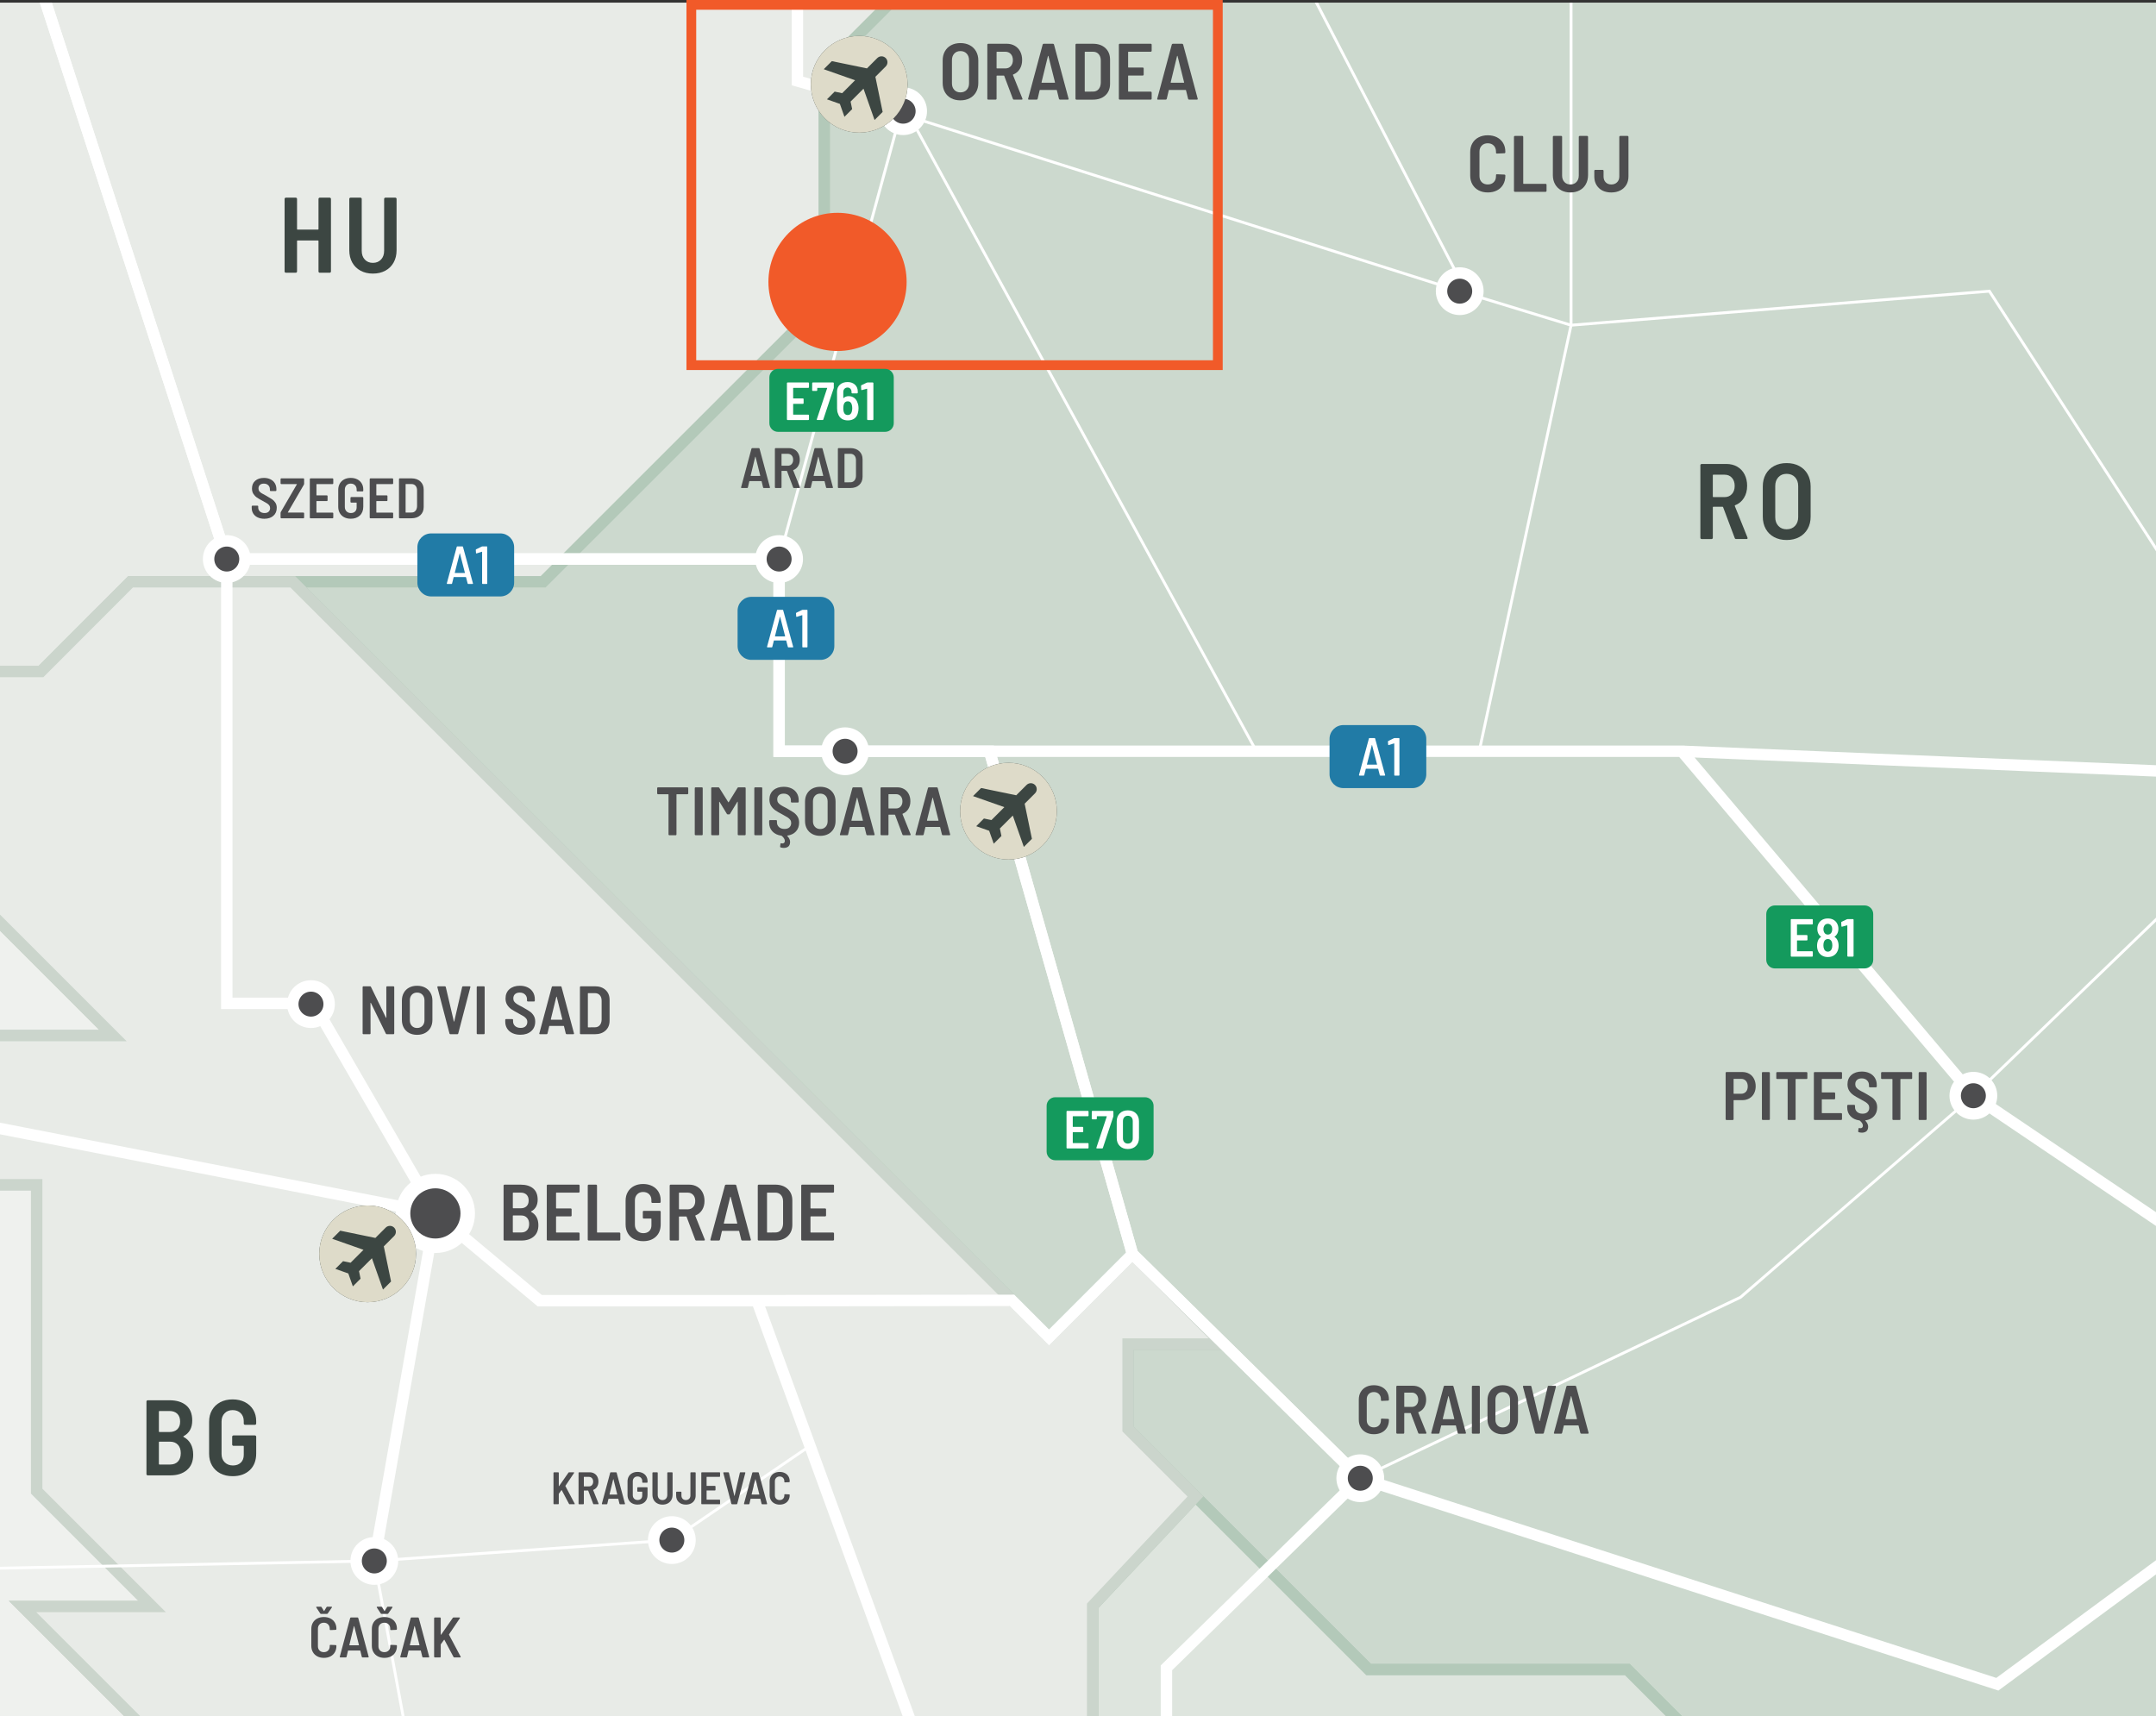 <?xml version="1.0" encoding="UTF-8"?> <svg xmlns="http://www.w3.org/2000/svg" xmlns:xlink="http://www.w3.org/1999/xlink" viewBox="0 0 221.102 176.031"><rect x="0" y="0" width="221.102" height="176.031" fill="#333333" stroke="none"/><defs><clipPath id="clippath"><rect width="221.102" height="176.031" fill="none"></rect></clipPath><clipPath id="clippath-2"><rect y=".283" width="221.102" height="175.748" fill="none"></rect></clipPath><clipPath id="clippath-3"><rect y=".283" width="221.102" height="175.748" fill="none"></rect></clipPath><clipPath id="clippath-4"><rect y=".283" width="221.102" height="175.748" fill="none"></rect></clipPath><clipPath id="clippath-7"><rect y=".283" width="221.102" height="175.748" fill="none"></rect></clipPath><clipPath id="clippath-8"><rect y=".283" width="221.102" height="175.748" fill="none"></rect></clipPath><clipPath id="clippath-9"><rect y=".283" width="221.102" height="175.748" fill="none"></rect></clipPath><clipPath id="clippath-10"><rect y=".283" width="221.102" height="175.748" fill="none"></rect></clipPath><clipPath id="clippath-11"><rect y=".283" width="221.102" height="175.748" fill="none"></rect></clipPath><clipPath id="clippath-12"><rect y=".283" width="221.102" height="175.748" fill="none"></rect></clipPath><clipPath id="clippath-13"><rect y=".283" width="221.102" height="175.748" fill="none"></rect></clipPath><clipPath id="clippath-14"><rect y=".283" width="221.102" height="175.748" fill="none"></rect></clipPath><clipPath id="clippath-15"><rect y=".283" width="221.102" height="175.748" fill="none"></rect></clipPath><clipPath id="clippath-17"><rect y=".283" width="221.102" height="175.748" fill="none"></rect></clipPath><clipPath id="clippath-32"><rect y=".283" width="221.102" height="175.748" fill="none"></rect></clipPath><clipPath id="clippath-33"><rect y=".283" width="221.102" height="175.748" fill="none"></rect></clipPath><clipPath id="clippath-35"><rect y=".283" width="221.102" height="175.748" fill="none"></rect></clipPath><clipPath id="clippath-40"><rect width="221.102" height="176.031" fill="none"></rect></clipPath><clipPath id="clippath-41"><rect width="221.102" height="176.031" fill="none"></rect></clipPath><clipPath id="clippath-42"><rect width="221.102" height="176.031" fill="none"></rect></clipPath><clipPath id="clippath-43"><rect width="221.102" height="176.031" fill="none"></rect></clipPath><clipPath id="clippath-44"><rect width="221.102" height="176.031" fill="none"></rect></clipPath><clipPath id="clippath-45"><rect width="221.102" height="176.031" fill="none"></rect></clipPath><clipPath id="clippath-46"><rect width="221.102" height="176.031" fill="none"></rect></clipPath></defs><g><g id="Layer_2" data-name="Layer 2"><g id="Layer_1-2" data-name="Layer 1"><g clip-path="url(#clippath)"><rect y=".283" width="221.102" height="175.748" fill="#d1d3d4"></rect><polygon points="0 121.512 0 176.031 13.571 176.031 2.302 164.764 15.596 164.764 3.763 152.93 3.763 121.512 0 121.512" fill="#eff1ee"></polygon><g clip-path="url(#clippath-2)"><polygon points="-4.506 121.511 -12.546 121.511 -12.546 109.839 -72.075 109.839 -77.328 104.586 -84.914 104.586 -96.489 116.162 -108.161 104.489 -117.985 104.489 -117.985 125.207 -107.286 135.907 -107.286 150.108 -23.96 234.212 -23.96 212.943 -15.206 212.943 -15.206 202.243 -8.332 195.37 -3.08 200.623 .746 196.797 -9.304 186.745 4.216 186.745 4.216 182.336 14.299 182.336 14.299 176.76 2.302 164.764 15.596 164.764 3.762 152.929 3.762 121.511 -4.506 121.511" fill="none" stroke="#cbd5cc" stroke-miterlimit="10" stroke-width="1.17"></polygon></g><polygon points="0 106.208 11.576 106.208 0 94.632 0 106.208" fill="#eff1ee"></polygon><g clip-path="url(#clippath-3)"><polygon points="-23.959 234.213 -32.778 234.213 -77.132 189.858 -108.777 189.858 -144.83 153.805 -124.34 153.805 -153.39 124.754 -141.2 124.754 -161.815 104.138 -179.453 121.776 -192.039 121.776 -192.039 92.85 -169.213 92.85 -158.06 81.697 -147.296 92.461 -132.121 92.461 -132.121 73.397 -118.893 73.397 -118.893 63.281 -125.896 63.281 -95.204 32.588 -48.097 79.695 -22.589 79.695 -11.768 68.873 -9.303 68.873 -9.174 85.458 11.576 106.208 -4.505 106.208 -4.505 121.512 -12.546 121.512 -12.546 109.84 -72.074 109.84 -77.327 104.586 -84.914 104.586 -96.488 116.162 -108.16 104.489 -117.985 104.489 -117.985 125.208 -107.285 135.907 -107.285 150.109 -23.959 234.213" fill="none" stroke="#cbd5cc" stroke-miterlimit="10" stroke-width="1.17"></polygon></g><g clip-path="url(#clippath-4)"><path d="M360.864,92.949l-1.651-1.651h-6.286l-15.697,15.697h-7.855l-14.665-14.664v-2.28h3.655l21.847-22.103v-19.712l11.414-11.413v10.375h35.535l-9.856-9.857v-7.78l-12.451-12.451V3.363l-13.747-13.747v-16.86l-34.757-34.757h-57.081v11.201l-15.611,15.612h-24.804l-13.325,13.326-15.563-15.563h-56.739v-3.405h-9.501l-19.486-19.485,7.13-7.13v-27.499h11.675v-20.036l49.477-49.477v-33.071l-12.06-12.062v-19.195l17.896-17.897h77.816l6.744,6.744h17.637v11.153h14.526l5.316,5.318,13.748-13.748,9.727,9.728h6.225l5.837,5.836,12.06-12.062h4.929v16.86l13.228-13.228h3.89v4.928h13.748l14.526,14.526v-29.052l18.675-18.675h23.344l5.221,5.22h3.728l10.521-10.521v-7.797h8.543l7.976,7.976,11.381-11.381s2.626,3.599,3.599,3.599h18.481l10.116,10.116v9.338l9.532,9.532v6.225h-12.062l9.63,9.629v17.801h26.943l10.019,10.018v26.749l11.43,11.43,5.301-5.302h12.741l13.375,13.375,9.095-9.095h10.407l7.928-7.928,9.678,9.678s-.292,14.883,0,14.883h8.073l8.171,8.17v-10.116h7.392v6.226h9.533l9.92,9.921,7.491-7.49,21.204,21.205,6.712-6.712,5.446,5.447-6.127,6.128,8.851,8.852-11.769,11.769h-8.852l13.569,13.568h-9.678l-5.035,5.035v6.979h8.731V-28.282h-35.989l-17.995,17.995V9.069h-24.608l-19.941,19.939h-14.882l-5.009,5.01h-19.891l-36.063,36.062v8.634l10.055,10.055v8.425l9.113,9.113,16.603-16.602,7.392,7.392h18.773v15.854h-38.908l-13.715,13.715h-16.437l-20.184,20.184h-9.581l-9.556-9.557,6.541-6.541v-26.36h-13.52l-6.906-6.906h-18.19l23.199-23.198h18.432v-12.694h-48.439l-13.423-13.423,10.893-10.894h-38.907l-55.542,55.672Z" fill="#eff1ee"></path><path d="M360.864,92.949l-1.651-1.651h-6.286l-15.697,15.697h-7.855l-14.665-14.664v-2.28h3.655l21.847-22.103v-19.712l11.414-11.413v10.375h35.535l-9.856-9.857v-7.78l-12.451-12.451V3.363l-13.747-13.747v-16.86l-34.757-34.757h-57.081v11.201l-15.611,15.612h-24.804l-13.325,13.326-15.563-15.563h-56.739v-3.405h-9.501l-19.486-19.485,7.13-7.13v-27.499h11.675v-20.036l49.477-49.477v-33.071l-12.06-12.062v-19.195l17.896-17.897h77.816l6.744,6.744h17.637v11.153h14.526l5.316,5.318,13.748-13.748,9.727,9.728h6.225l5.837,5.836,12.06-12.062h4.929v16.86l13.228-13.228h3.89v4.928h13.748l14.526,14.526v-29.052l18.675-18.675h23.344l5.221,5.22h3.728l10.521-10.521v-7.797h8.543l7.976,7.976,11.381-11.381s2.626,3.599,3.599,3.599h18.481l10.116,10.116v9.338l9.532,9.532v6.225h-12.062l9.63,9.629v17.801h26.943l10.019,10.018v26.749l11.43,11.43,5.301-5.302h12.741l13.375,13.375,9.095-9.095h10.407l7.928-7.928,9.678,9.678s-.292,14.883,0,14.883h8.073l8.171,8.17v-10.116h7.392v6.226h9.533l9.92,9.921,7.491-7.49,21.204,21.205,6.712-6.712,5.446,5.447-6.127,6.128,8.851,8.852-11.769,11.769h-8.852l13.569,13.568h-9.678l-5.035,5.035v6.979h8.731V-28.282h-35.989l-17.995,17.995V9.069h-24.608l-19.941,19.939h-14.882l-5.009,5.01h-19.891l-36.063,36.062v8.634l10.055,10.055v8.425l9.113,9.113,16.603-16.602,7.392,7.392h18.773v15.854h-38.908l-13.715,13.715h-16.437l-20.184,20.184h-9.581l-9.556-9.557,6.541-6.541v-26.36h-13.52l-6.906-6.906h-18.19l23.199-23.198h18.432v-12.694h-48.439l-13.423-13.423,10.893-10.894h-38.907l-55.542,55.672Z" fill="none" stroke="#cbd5cc" stroke-miterlimit="10" stroke-width="1.17"></path></g><polygon points="0 .283 0 68.874 4.2 68.874 13.392 59.669 55.704 59.669 84.528 30.858 84.528 7.059 91.304 .283 0 .283" fill="#e8ebe7"></polygon><g clip-path="url(#clippath-7)"><polygon points="-48.098 -19.061 -31.36 -19.061 -11.431 -38.988 4.739 -38.988 14.149 -48.4 38.904 -48.4 56.17 -65.664 78.249 -65.664 89.889 -54.025 97.949 -54.025 104.24 -60.315 123.726 -40.829 133.226 -40.829 133.226 -32.951 123.759 -23.482 115.069 -23.482 84.527 7.059 84.527 30.858 55.703 59.668 13.391 59.668 4.2 68.874 -11.768 68.874 -22.59 79.694 -48.098 79.694 -106.02 21.799 -91.204 7.099 -91.204 -4.951 -85.764 -10.391 -85.764 -22.461 -76.575 -22.461 -63.359 -35.514 -48.098 -19.061" fill="none" stroke="#cbd5cc" stroke-miterlimit="10" stroke-width="1.17"></polygon></g><polygon points="91.308 .283 84.531 7.06 84.531 30.857 55.707 59.669 39.204 59.669 30.029 59.669 107.584 137.172 116.144 128.612 125.384 137.852 115.693 137.852 115.693 146.57 140.364 171.24 166.893 171.24 171.684 176.031 221.102 176.031 221.102 .283 91.308 .283" fill="#ccd9ce"></polygon><g clip-path="url(#clippath-8)"><polygon points="39.204 59.668 55.707 59.668 84.531 30.857 84.531 7.059 115.075 -23.484 123.762 -23.484 133.23 -32.95 133.23 -37.426 189.971 -37.426 205.533 -21.862 218.859 -35.187 243.662 -35.187 259.275 -50.8 264.867 -50.8 281.184 -34.483 281.184 -19.061 314.715 14.47 314.715 92.331 329.379 106.994 337.233 106.994 352.931 91.298 359.217 91.298 371.017 103.097 329.161 144.953 329.161 175.593 300.466 175.593 281.695 156.82 248.137 156.82 221.533 183.422 179.076 183.422 166.893 171.239 140.363 171.239 115.693 146.57 115.693 137.852 125.384 137.852 116.144 128.611 107.584 137.171 30.029 59.668 39.204 59.668" fill="none" stroke="#b3c9b9" stroke-miterlimit="10" stroke-width="1.17"></polygon></g><polygon points="112.054 164.699 112.054 176.031 171.681 176.031 166.89 171.24 140.36 171.24 122.596 153.476 112.054 164.699" fill="#dee5de"></polygon><g clip-path="url(#clippath-9)"><polygon points="122.596 153.476 140.36 171.24 166.89 171.24 179.072 183.422 221.53 183.422 248.132 156.82 281.69 156.82 300.463 175.592 329.157 175.592 329.157 192.906 305.327 192.906 305.327 224.421 290.737 239.011 309.606 257.881 261.167 257.881 242.977 276.071 242.977 291.73 211.365 291.73 207.378 287.743 132.773 287.743 132.773 264.301 112.054 243.582 116.043 239.595 116.043 219.363 133.454 201.953 112.054 180.553 112.054 164.699 122.596 153.476" fill="none" stroke="#b3c9b9" stroke-miterlimit="10" stroke-width="1.17"></polygon></g><polygon points="13.391 59.669 4.2 68.873 0 68.873 0 94.632 11.576 106.208 0 106.208 0 121.512 3.762 121.512 3.762 152.93 15.597 164.764 2.303 164.764 13.57 176.031 112.054 176.031 112.054 164.698 122.595 153.476 115.69 146.57 115.69 137.853 125.38 137.853 116.14 128.612 107.58 137.172 30.024 59.669 13.391 59.669" fill="#e8ebe7"></polygon><g clip-path="url(#clippath-10)"><polygon points="-9.304 68.873 4.2 68.873 13.392 59.669 30.024 59.669 107.58 137.172 116.14 128.612 125.38 137.853 115.689 137.853 115.689 146.57 122.596 153.476 112.054 164.698 112.054 180.553 133.454 201.952 116.043 219.363 116.043 239.595 112.054 243.583 77.07 243.583 48.749 271.904 48.749 253.148 30.292 234.691 30.292 222.603 36.995 222.603 4.218 189.825 4.218 182.336 14.3 182.336 14.3 176.76 2.304 164.764 15.597 164.764 3.763 152.929 3.763 121.511 -4.506 121.511 -4.506 106.208 11.576 106.208 -9.174 85.458 -9.304 68.873" fill="none" stroke="#cbd5cc" stroke-miterlimit="10" stroke-width="1.17"></polygon><polyline points="214.562 248.317 294.569 231.522 302.505 223.635 302.505 190.086 325.975 190.086 325.975 151.567" fill="none" stroke="#fff" stroke-miterlimit="10" stroke-width=".292"></polyline><polyline points=".493 -12.652 23.257 57.336 23.257 102.906 32.166 102.906 44.651 124.451 55.351 133.4 77.624 133.4 99.179 192.406 145.677 213.892 153.562 211.724" fill="none" stroke="#fff" stroke-miterlimit="10" stroke-width=".292"></polyline><polyline points="38.388 160.094 42.702 183.375 71.999 225.951 79.817 254.769 125.937 318.275" fill="none" stroke="#fff" stroke-miterlimit="10" stroke-width=".292"></polyline><polyline points="26.793 258.831 6.599 233.743 -24.439 233.729 -74.114 184.406 -87.301 184.406 -141.946 129.763 -129.432 130.064 -129.432 95.62" fill="none" stroke="#fff" stroke-miterlimit="10" stroke-width=".292"></polyline><polyline points="-107.813 74.564 -59.494 104.138 44.651 124.45" fill="none" stroke="#fff" stroke-miterlimit="10" stroke-width="1.17"></polyline><polyline points=".493 -12.652 -32.361 109.45 -40.332 161.621 -24.495 170.923" fill="none" stroke="#fff" stroke-miterlimit="10" stroke-width=".292"></polyline><polyline points="66.305 -24.031 73.793 -16.543 81.775 -8.561 81.775 8.306 149.697 29.863 161.115 33.354 151.695 77.051" fill="none" stroke="#fff" stroke-miterlimit="10" stroke-width=".292"></polyline><polyline points="150.757 30.705 117.696 -33.155 105.115 -45.737" fill="none" stroke="#fff" stroke-miterlimit="10" stroke-width=".292"></polyline><polyline points="246.393 142.109 202.373 112.382 172.477 77.051 79.9 77.051 79.9 57.337 23.258 57.337" fill="none" stroke="#fff" stroke-miterlimit="10" stroke-width=".292"></polyline></g><polyline points="79.9 57.336 92.618 10.705 128.847 77.05" fill="none" stroke="#fff" stroke-miterlimit="10" stroke-width=".292"></polyline><g clip-path="url(#clippath-11)"><polyline points="161.115 33.354 161.115 -1.397 237.653 -23.932" fill="none" stroke="#fff" stroke-miterlimit="10" stroke-width=".292"></polyline></g><polyline points="202.373 112.382 178.489 133.054 139.499 151.611 125.38 137.853 116.139 128.612 107.58 137.172 103.776 133.367 75.634 133.367" fill="none" stroke="#fff" stroke-miterlimit="10" stroke-width=".292"></polyline><g clip-path="url(#clippath-12)"><polyline points="246.393 142.109 247.383 112.561 236.266 79.694 172.477 77.051" fill="none" stroke="#fff" stroke-miterlimit="10" stroke-width=".292"></polyline></g><line x1="101.481" y1="77.051" x2="116.14" y2="128.612" fill="none" stroke="#fff" stroke-miterlimit="10" stroke-width=".292"></line><g clip-path="url(#clippath-13)"><polyline points="139.499 151.611 204.832 172.74 246.393 142.109" fill="none" stroke="#fff" stroke-miterlimit="10" stroke-width=".292"></polyline><polyline points="139.499 151.611 119.621 171.055 119.621 178.526 153.561 211.724 164.528 204.979 170.42 193.881 222.259 194.462 246.393 169.925 246.393 142.109" fill="none" stroke="#fff" stroke-miterlimit="10" stroke-width=".292"></polyline><line x1="202.373" y1="112.382" x2="236.266" y2="79.694" fill="none" stroke="#fff" stroke-miterlimit="10" stroke-width=".292"></line><polyline points="161.115 33.354 204.013 29.863 236.265 79.694" fill="none" stroke="#fff" stroke-miterlimit="10" stroke-width=".292"></polyline><polyline points="75.785 -14.551 81.775 -8.561 81.775 8.306 92.618 11.404" fill="none" stroke="#fff" stroke-miterlimit="10" stroke-width="1.17"></polyline><polyline points="-161.815 104.138 -129.432 95.619 -107.813 74.564 -66.703 38.268 .493 -12.653" fill="none" stroke="#fff" stroke-miterlimit="10" stroke-width="1.17"></polyline><polyline points="-403.899 -76.097 -386.095 -70.069 -383.428 -78.371 -378.655 -85.249 -365.711 -82.512 -354.784 -79.128 -316.823 -61.478 -289.775 -63.069 -261.776 -50.471 -200.271 -54.447 -196.224 -50.471 -172.99 -44.463 -163.257 -43.583 -93.828 -43.042 -78.259 -34.331 -63.359 -25.353 -40.64 -7.997 .493 -12.651 23.257 57.337 79.9 57.337 79.9 77.051 151.695 77.051 172.477 77.051 202.373 112.382 246.393 142.109 247.383 112.561 236.266 79.694 172.477 77.051" fill="none" stroke="#fff" stroke-miterlimit="10" stroke-width="1.17"></polyline><polyline points="23.257 57.336 23.257 102.906 32.165 102.906 44.65 124.451 55.35 133.4 77.625 133.4 103.775 133.367 107.58 137.171 116.14 128.611 139.5 151.61 204.832 172.739 246.392 142.108 295.081 141.665 326.925 151.855" fill="none" stroke="#fff" stroke-miterlimit="10" stroke-width="1.17"></polyline></g><line x1="116.139" y1="128.612" x2="101.48" y2="77.051" fill="none" stroke="#fff" stroke-miterlimit="10" stroke-width="1.17"></line><g clip-path="url(#clippath-14)"><polyline points="-357.734 -321.347 -331.614 -306.009 -326.399 -270.114 -294.91 -264.193 -269.061 -268.6 -252.95 -215.992 -208.092 -195.564 -193.66 -198.224 -173.316 -175.58 -161.8 -151.449 -99.822 -96.582 -75.597 -70.958 -63.144 -46.391 -63.359 -25.353 -40.641 -7.998 .493 -12.652 23.256 57.336 79.9 57.336 79.9 77.051 101.48 77.051 116.139 128.611 139.5 151.61 119.621 171.056 119.621 178.526 153.562 211.724 145.676 213.892 135.807 266.083 135.807 291.731 125.937 318.274 113.133 323.626 113.133 344.401 125.021 356.289" fill="none" stroke="#fff" stroke-miterlimit="10" stroke-width="1.17"></polyline><line x1="77.624" y1="133.4" x2="99.179" y2="192.405" fill="none" stroke="#fff" stroke-miterlimit="10" stroke-width="1.17"></line></g><line x1="38.388" y1="160.094" x2="44.651" y2="124.451" fill="none" stroke="#fff" stroke-miterlimit="10" stroke-width="1.17"></line><g clip-path="url(#clippath-15)"><polyline points="82.971 148.357 68.899 157.955 38.388 160.093 -40.332 161.619" fill="none" stroke="#fff" stroke-miterlimit="10" stroke-width=".292"></polyline><polyline points=".493 -12.652 -19.031 59.908 -26.3 59.908" fill="none" stroke="#fff" stroke-miterlimit="10" stroke-width="1.17"></polyline></g><g><path d="M70.557,80.775c.016.017.024.036.024.06v.541c0,.023-.009.043-.024.06-.017.017-.037.024-.061.024h-1.088c-.023,0-.035.012-.035.035v4.086c0,.023-.008.043-.023.06-.018.017-.037.024-.061.024h-.646c-.023,0-.044-.008-.06-.024-.017-.017-.025-.036-.025-.06v-4.086c0-.023-.012-.035-.035-.035h-1.045c-.023,0-.044-.008-.061-.024-.016-.017-.023-.036-.023-.06v-.541c0-.023.008-.043.023-.06.017-.017.037-.024.061-.024h3.018c.023,0,.044.008.061.024Z" fill="#4d4d4f"></path><path d="M71.272,85.64c-.016-.017-.023-.036-.023-.06v-4.746c0-.023.008-.043.023-.06.018-.017.037-.024.061-.024h.646c.023,0,.044.008.06.024.017.017.025.036.025.06v4.746c0,.023-.009.043-.025.06-.016.017-.036.024-.06.024h-.646c-.023,0-.043-.008-.061-.024Z" fill="#4d4d4f"></path><path d="M75.733,80.75h.653c.023,0,.043.008.06.024s.024.036.024.06v4.746c0,.023-.008.043-.024.06s-.036.024-.06.024h-.646c-.023,0-.043-.008-.059-.024-.018-.017-.025-.036-.025-.06v-3.328c0-.019-.004-.028-.014-.031-.01-.002-.02.004-.028.018l-.744,1.229c-.019.037-.052.057-.099.057h-.133c-.047,0-.08-.02-.099-.057l-.744-1.222c-.009-.014-.019-.02-.028-.018-.009.003-.014.013-.014.032v3.32c0,.023-.008.043-.024.06s-.036.024-.06.024h-.646c-.023,0-.043-.008-.059-.024-.018-.017-.025-.036-.025-.06v-4.746c0-.023.008-.043.025-.06.016-.017.035-.024.059-.024h.646c.047,0,.079.019.098.057l.92,1.467c.014.028.028.028.042,0l.905-1.467c.02-.038.052-.057.099-.057Z" fill="#4d4d4f"></path><path d="M77.379,85.64c-.016-.017-.023-.036-.023-.06v-4.746c0-.023.008-.043.023-.06.018-.017.037-.024.061-.024h.646c.023,0,.044.008.06.024.017.017.025.036.025.06v4.746c0,.023-.009.043-.025.06-.016.017-.036.024-.06.024h-.646c-.023,0-.043-.008-.061-.024Z" fill="#4d4d4f"></path></g><path d="M81.631,85.268c-.216.236-.508.38-.878.432-.032.005-.038.019-.015.042.192.196.289.402.289.618,0,.061-.008.119-.021.175-.037.155-.112.265-.225.33-.113.065-.244.099-.394.099-.112,0-.222-.017-.329-.049-.043-.015-.062-.047-.057-.099l.035-.26c.004-.057.037-.077.098-.063.047.01.078.015.092.015.08,0,.143-.022.189-.067.047-.044.07-.108.07-.192,0-.169-.107-.345-.323-.526-.019-.01-.032-.015-.042-.015-.379-.052-.682-.196-.906-.436-.225-.238-.336-.535-.336-.891v-.183c0-.023.008-.044.024-.06.017-.017.036-.025.06-.025h.632c.023,0,.043.009.06.025.016.016.024.036.024.06v.14c0,.201.07.365.211.492.14.126.329.189.568.189.22,0,.389-.057.505-.169.117-.112.176-.26.176-.442,0-.126-.032-.235-.098-.326-.066-.091-.158-.176-.277-.253s-.303-.181-.551-.312c-.286-.149-.516-.283-.688-.399-.173-.117-.319-.268-.438-.449-.119-.183-.18-.405-.18-.667,0-.402.135-.721.404-.955s.623-.351,1.063-.351c.304,0,.573.057.808.172.233.114.414.277.54.487.126.211.189.452.189.724v.147c0,.023-.009.043-.024.06-.017.017-.037.024-.06.024h-.632c-.023,0-.043-.008-.06-.024s-.024-.036-.024-.06v-.134c0-.201-.068-.367-.204-.498s-.318-.197-.548-.197c-.201,0-.359.053-.477.158s-.176.252-.176.438c0,.127.03.234.092.323.061.089.152.173.277.253.123.079.312.183.564.309.337.192.585.342.744.449.159.108.293.247.404.418.109.171.164.38.164.628,0,.36-.107.659-.322.896Z" fill="#4d4d4f"></path><g><path d="M83.298,85.538c-.236-.127-.419-.306-.548-.537-.129-.232-.193-.5-.193-.804v-1.98c0-.299.064-.564.193-.796.129-.232.312-.411.548-.537.236-.127.509-.189.817-.189.314,0,.589.062.825.189.236.126.421.305.552.537.131.231.196.497.196.796v1.98c0,.304-.065.571-.196.804-.131.231-.315.41-.552.537-.236.126-.511.189-.825.189-.309,0-.581-.063-.817-.189ZM84.667,84.804c.138-.147.207-.338.207-.571v-2.036c0-.239-.069-.432-.207-.579s-.321-.222-.552-.222c-.225,0-.404.074-.54.222s-.204.34-.204.579v2.036c0,.233.068.424.204.571s.315.222.54.222c.23,0,.414-.074.552-.222Z" fill="#4d4d4f"></path><path d="M88.848,85.594l-.184-.751c-.004-.019-.016-.028-.035-.028h-1.445c-.02,0-.031.01-.035.028l-.176.751c-.014.047-.047.07-.098.07h-.668c-.061,0-.084-.03-.069-.091l1.277-4.753c.015-.047.047-.07.099-.07h.801c.051,0,.084.023.098.07l1.277,4.753.008.027c0,.042-.026.063-.078.063h-.674c-.051,0-.084-.023-.098-.07ZM87.324,84.165c.009.007.019.011.027.011h1.109c.01,0,.02-.004.028-.011s.012-.018.007-.031l-.576-2.303c-.004-.014-.012-.021-.021-.021s-.017.007-.021.021l-.562,2.303c-.004.014-.002.024.008.031Z" fill="#4d4d4f"></path><path d="M92.547,85.594l-.758-2.015c-.01-.019-.021-.028-.035-.028h-.604c-.023,0-.035.012-.035.035v1.994c0,.023-.009.043-.025.06-.016.017-.036.024-.06.024h-.646c-.023,0-.043-.008-.061-.024-.016-.017-.023-.036-.023-.06v-4.746c0-.023.008-.043.023-.06.018-.017.037-.024.061-.024h1.621c.268,0,.504.06.709.179.206.12.365.288.478.506s.169.467.169.748c0,.304-.07.568-.211.793s-.332.384-.576.478c-.023.009-.029.025-.021.049l.829,2.063c.004.01.006.023.006.042,0,.038-.023.057-.07.057h-.674c-.051,0-.084-.023-.098-.07ZM91.115,81.487v1.396c0,.023.012.035.035.035h.736c.197,0,.355-.066.478-.2.122-.133.183-.31.183-.529,0-.225-.061-.404-.183-.537-.122-.134-.28-.2-.478-.2h-.736c-.023,0-.035.012-.035.035Z" fill="#4d4d4f"></path><path d="M96.598,85.594l-.184-.751c-.004-.019-.016-.028-.035-.028h-1.445c-.02,0-.031.01-.035.028l-.176.751c-.014.047-.047.07-.098.07h-.668c-.061,0-.084-.03-.069-.091l1.277-4.753c.015-.047.047-.07.099-.07h.801c.051,0,.084.023.098.07l1.277,4.753.008.027c0,.042-.026.063-.078.063h-.674c-.051,0-.084-.023-.098-.07ZM95.074,84.165c.009.007.019.011.027.011h1.109c.01,0,.02-.004.028-.011s.012-.018.007-.031l-.576-2.303c-.004-.014-.012-.021-.021-.021s-.017.007-.021.021l-.562,2.303c-.004.014-.002.024.008.031Z" fill="#4d4d4f"></path></g><g><path d="M78.257,49.995l-.151-.626c-.004-.016-.014-.023-.029-.023h-1.205c-.016,0-.025.008-.029.023l-.146.626c-.012.039-.039.059-.082.059h-.557c-.051,0-.069-.025-.058-.076l1.064-3.96c.012-.039.039-.059.082-.059h.667c.043,0,.07.02.082.059l1.064,3.96.006.023c0,.035-.021.053-.064.053h-.562c-.043,0-.07-.02-.082-.059ZM76.987,48.805c.008.006.016.009.023.009h.925c.008,0,.016-.003.023-.009s.01-.015.006-.026l-.48-1.919c-.004-.012-.01-.018-.018-.018s-.014.006-.018.018l-.468,1.919c-.004.012-.002.021.006.026Z" fill="#4d4d4f"></path><path d="M81.34,49.995l-.632-1.679c-.008-.016-.018-.023-.029-.023h-.503c-.02,0-.029.01-.029.029v1.661c0,.02-.007.036-.021.05s-.03.021-.05.021h-.538c-.021,0-.036-.007-.05-.021s-.021-.03-.021-.05v-3.954c0-.02.007-.036.021-.05s.029-.021.05-.021h1.351c.223,0,.42.05.592.148.172.1.304.24.397.422.094.181.14.389.14.623,0,.253-.058.474-.175.661-.117.187-.276.319-.479.397-.02.008-.025.021-.018.041l.689,1.72c.004.008.006.02.006.035,0,.031-.02.047-.058.047h-.562c-.043,0-.07-.02-.082-.059ZM80.147,46.573v1.164c0,.02.01.029.029.029h.613c.164,0,.297-.056.398-.167s.152-.258.152-.441c0-.188-.051-.337-.152-.448-.102-.11-.234-.166-.398-.166h-.613c-.02,0-.029.01-.029.029Z" fill="#4d4d4f"></path><path d="M84.715,49.995l-.152-.626c-.004-.016-.014-.023-.029-.023h-1.205c-.016,0-.025.008-.029.023l-.146.626c-.012.039-.039.059-.081.059h-.556c-.051,0-.07-.025-.059-.076l1.064-3.96c.012-.039.039-.059.082-.059h.667c.042,0,.069.02.081.059l1.065,3.96.006.023c0,.035-.021.053-.064.053h-.562c-.043,0-.07-.02-.082-.059ZM83.445,48.805c.008.006.016.009.023.009h.924c.008,0,.016-.003.023-.009s.01-.015.006-.026l-.479-1.919c-.004-.012-.01-.018-.018-.018s-.014.006-.018.018l-.469,1.919c-.004.012-.002.021.006.026Z" fill="#4d4d4f"></path><path d="M85.947,50.033c-.014-.014-.021-.03-.021-.05v-3.954c0-.02.008-.036.021-.05s.029-.021.049-.021h1.211c.379,0,.682.105.91.315.229.211.342.491.342.843v1.778c0,.351-.113.632-.342.843-.229.21-.531.315-.91.315h-1.211c-.02,0-.035-.007-.049-.021ZM86.634,49.469l.579-.006c.168,0,.303-.058.404-.173.102-.114.156-.271.164-.471v-1.626c0-.199-.053-.357-.156-.475-.104-.116-.24-.175-.412-.175h-.579c-.02,0-.028.01-.028.029v2.866c0,.02.009.029.028.029Z" fill="#4d4d4f"></path></g><g><path d="M97.537,10.072c-.275-.147-.488-.356-.639-.627-.15-.27-.225-.582-.225-.938v-2.31c0-.35.074-.659.225-.93.15-.27.363-.479.639-.626.276-.147.594-.222.955-.222.365,0,.687.074.962.222.276.147.49.356.644.626.152.271.229.58.229.93v2.31c0,.355-.076.668-.229.938-.153.271-.367.479-.644.627-.275.147-.597.221-.962.221-.361,0-.679-.073-.955-.221ZM99.135,9.217c.161-.172.242-.395.242-.668v-2.375c0-.278-.081-.504-.242-.676s-.375-.258-.643-.258c-.262,0-.473.086-.631.258s-.237.397-.237.676v2.375c0,.273.079.496.237.668s.369.258.631.258c.268,0,.481-.086.643-.258Z" fill="#4d4d4f"></path><path d="M103.873,10.138l-.885-2.351c-.012-.021-.025-.032-.041-.032h-.705c-.027,0-.041.014-.041.041v2.325c0,.027-.009.051-.028.07-.019.019-.042.028-.069.028h-.754c-.027,0-.051-.01-.069-.028-.019-.02-.028-.043-.028-.07v-5.536c0-.027.01-.051.028-.069.019-.02.042-.029.069-.029h1.893c.311,0,.586.07.826.209.24.14.427.336.558.59s.196.545.196.872c0,.355-.082.664-.246.926-.163.262-.387.447-.671.557-.027.012-.036.03-.024.058l.967,2.408c.005.011.008.027.008.049,0,.044-.027.065-.082.065h-.786c-.06,0-.099-.027-.114-.082ZM102.201,5.347v1.63c0,.027.014.041.041.041h.86c.229,0,.415-.078.558-.233.141-.156.213-.361.213-.618,0-.263-.072-.472-.213-.627-.143-.155-.328-.233-.558-.233h-.86c-.027,0-.041.014-.041.041Z" fill="#4d4d4f"></path><path d="M108.598,10.138l-.213-.876c-.005-.022-.019-.033-.041-.033h-1.687c-.022,0-.036.011-.041.033l-.204.876c-.018.055-.055.082-.115.082h-.777c-.072,0-.1-.035-.082-.106l1.49-5.545c.016-.055.055-.082.114-.082h.934c.06,0,.099.027.114.082l1.491,5.545.009.033c0,.049-.031.073-.091.073h-.786c-.061,0-.098-.027-.115-.082ZM106.82,8.471c.012.009.022.013.033.013h1.295c.01,0,.021-.004.032-.013.011-.008.014-.02.009-.036l-.672-2.687c-.006-.017-.014-.024-.025-.024-.011,0-.019.008-.023.024l-.656,2.687c-.006.017-.002.028.008.036Z" fill="#4d4d4f"></path><path d="M110.322,10.192c-.02-.02-.029-.043-.029-.07v-5.536c0-.027.01-.051.029-.069.019-.02.042-.029.069-.029h1.695c.529,0,.954.147,1.273.442s.479.688.479,1.18v2.489c0,.492-.16.885-.479,1.18s-.744.442-1.273.442h-1.695c-.027,0-.051-.01-.069-.028ZM111.284,9.401l.812-.008c.234,0,.422-.08.564-.241s.219-.381.229-.66v-2.276c0-.278-.073-.5-.218-.663-.145-.164-.337-.246-.576-.246h-.812c-.027,0-.041.014-.041.041v4.013c0,.027.014.041.041.041Z" fill="#4d4d4f"></path><path d="M118.078,5.278c-.02.019-.043.028-.07.028h-2.276c-.027,0-.041.014-.041.041v1.54c0,.027.014.041.041.041h1.458c.027,0,.051.009.069.028s.028.042.028.069v.623c0,.027-.01.05-.028.069s-.042.028-.069.028h-1.458c-.027,0-.041.014-.041.041v1.572c0,.027.014.041.041.041h2.276c.027,0,.051.01.07.029.02.019.028.042.028.069v.622c0,.027-.009.051-.028.07-.02.019-.043.028-.07.028h-3.169c-.027,0-.051-.01-.069-.028-.02-.02-.029-.043-.029-.07v-5.536c0-.027.01-.051.029-.069.019-.02.042-.029.069-.029h3.169c.027,0,.051.01.07.029.02.019.028.042.028.069v.622c0,.027-.009.051-.028.07Z" fill="#4d4d4f"></path><path d="M121.842,10.138l-.213-.876c-.006-.022-.02-.033-.041-.033h-1.688c-.021,0-.035.011-.041.033l-.205.876c-.016.055-.055.082-.114.082h-.778c-.07,0-.098-.035-.082-.106l1.49-5.545c.018-.055.055-.082.115-.082h.934c.061,0,.099.027.115.082l1.49,5.545.008.033c0,.049-.029.073-.09.073h-.786c-.06,0-.099-.027-.114-.082ZM120.064,8.471c.011.009.021.013.033.013h1.293c.012,0,.021-.004.033-.013.011-.008.014-.02.008-.036l-.672-2.687c-.005-.017-.014-.024-.023-.024-.012,0-.02.008-.025.024l-.654,2.687c-.006.017-.004.028.008.036Z" fill="#4d4d4f"></path></g><g><path d="M151.633,19.522c-.273-.145-.484-.349-.635-.61s-.226-.565-.226-.909v-2.408c0-.344.075-.646.226-.904.15-.26.361-.46.635-.603.272-.142.586-.213.941-.213s.669.07.941.209c.273.14.484.336.635.59s.226.55.226.889v.049c0,.027-.01.052-.028.074-.02.021-.043.032-.07.032l-.762.033c-.064,0-.098-.033-.098-.099v-.098c0-.257-.078-.465-.233-.623s-.359-.237-.61-.237c-.257,0-.463.079-.618.237s-.233.366-.233.623v2.514c0,.257.078.463.233.618.155.156.361.233.618.233.251,0,.455-.077.61-.233.155-.155.233-.361.233-.618v-.106c0-.06.033-.09.098-.09l.762.033c.027,0,.051.009.07.028.019.02.028.042.028.069v.033c0,.338-.075.638-.226.896-.15.26-.361.459-.635.598-.272.14-.586.209-.941.209s-.669-.072-.941-.217Z" fill="#4d4d4f"></path><path d="M155.289,19.645c-.02-.02-.029-.043-.029-.07v-5.536c0-.027.01-.051.029-.069.02-.02.043-.029.07-.029h.753c.027,0,.05.01.069.029.02.019.029.042.029.069v4.774c0,.027.014.041.041.041h2.252c.027,0,.051.01.069.029.019.019.028.042.028.069v.622c0,.027-.01.051-.028.07-.019.019-.042.028-.069.028h-3.145c-.027,0-.051-.01-.07-.028Z" fill="#4d4d4f"></path><path d="M160.109,19.518c-.273-.147-.484-.356-.635-.627s-.226-.583-.226-.938v-3.915c0-.027.009-.051.028-.069.02-.02.043-.029.07-.029h.753c.027,0,.051.01.069.029.02.019.029.042.029.069v3.964c0,.273.078.494.233.663.155.17.361.254.618.254s.464-.084.623-.254c.158-.169.236-.39.236-.663v-3.964c0-.027.01-.051.029-.069.02-.02.042-.029.069-.029h.754c.026,0,.05.01.069.029.02.019.029.042.029.069v3.915c0,.354-.076.667-.226.938-.15.271-.362.479-.635.627-.273.147-.59.221-.95.221-.355,0-.669-.073-.941-.221Z" fill="#4d4d4f"></path><path d="M163.975,19.288c-.316-.301-.476-.699-.476-1.196v-.573c0-.027.01-.05.028-.069.02-.019.043-.028.07-.028h.754c.027,0,.05.01.068.028.02.02.029.042.029.069v.582c0,.245.072.443.217.594s.338.225.578.225.437-.074.59-.225c.152-.15.229-.349.229-.594v-4.062c0-.027.01-.051.029-.069.019-.02.042-.029.069-.029h.745c.027,0,.051.01.07.029.019.019.027.042.027.069v4.054c0,.328-.073.616-.221.864-.146.249-.355.441-.622.577-.268.137-.573.205-.917.205-.53,0-.953-.15-1.27-.45Z" fill="#4d4d4f"></path></g><g><path d="M39.639,101.181c.017-.017.037-.024.061-.024h.645c.023,0,.044.008.061.024.016.017.024.036.024.06v4.746c0,.023-.009.043-.024.06-.017.017-.037.024-.061.024h-.68c-.043,0-.076-.021-.099-.063l-1.53-3.145c-.01-.015-.02-.02-.028-.018s-.015.013-.015.031l.008,3.11c0,.023-.008.043-.025.06-.016.017-.035.024-.059.024h-.646c-.023,0-.043-.008-.06-.024s-.024-.036-.024-.06v-4.746c0-.023.008-.043.024-.06s.036-.024.06-.024h.674c.047,0,.08.021.099.063l1.537,3.159c.009.014.019.02.028.018.01-.003.014-.014.014-.032l-.007-3.124c0-.023.009-.043.024-.06Z" fill="#4d4d4f"></path><path d="M41.955,105.945c-.236-.127-.418-.306-.547-.537-.129-.232-.193-.5-.193-.804v-1.98c0-.299.064-.564.193-.796.129-.232.311-.411.547-.537.236-.127.51-.189.818-.189.313,0,.588.062.824.189.236.126.421.305.552.537.131.231.196.497.196.796v1.98c0,.304-.065.571-.196.804-.131.231-.315.41-.552.537-.236.126-.511.189-.824.189-.309,0-.582-.063-.818-.189ZM43.324,105.21c.139-.147.207-.338.207-.571v-2.036c0-.239-.068-.432-.207-.579-.138-.147-.321-.222-.551-.222-.225,0-.404.074-.541.222-.135.147-.203.34-.203.579v2.036c0,.233.068.424.203.571.137.147.316.222.541.222.229,0,.413-.074.551-.222Z" fill="#4d4d4f"></path><path d="M46.094,106l-1.242-4.752v-.028c0-.042.025-.063.076-.063h.695c.047,0,.078.023.092.07l.828,3.531c.004.019.012.028.021.028.009,0,.016-.01.021-.028l.808-3.524c.014-.052.044-.077.091-.077h.681c.061,0,.084.03.07.092l-1.242,4.752c-.014.047-.047.07-.098.07h-.703c-.051,0-.084-.023-.098-.07Z" fill="#4d4d4f"></path><path d="M48.912,106.046c-.016-.017-.024-.036-.024-.06v-4.746c0-.023.009-.043.024-.06.017-.017.037-.024.061-.024h.645c.023,0,.044.008.061.024.016.017.024.036.024.06v4.746c0,.023-.009.043-.024.06-.017.017-.037.024-.061.024h-.645c-.023,0-.044-.008-.061-.024Z" fill="#4d4d4f"></path><path d="M52.553,105.962c-.234-.11-.416-.268-.545-.471-.129-.204-.193-.438-.193-.705v-.183c0-.023.009-.044.025-.06.016-.017.036-.025.06-.025h.632c.023,0,.043.009.06.025.017.016.024.036.024.06v.14c0,.201.07.365.211.492.141.126.33.189.568.189.221,0,.389-.057.506-.169s.176-.26.176-.442c0-.126-.033-.235-.1-.326-.064-.091-.157-.176-.276-.253-.12-.077-.304-.181-.552-.312-.285-.149-.515-.283-.688-.399-.174-.117-.319-.268-.439-.449-.119-.183-.178-.405-.178-.667,0-.402.134-.721.403-.955.269-.234.624-.351,1.063-.351.305,0,.573.057.807.172.234.114.414.277.541.487.127.211.189.452.189.724v.147c0,.023-.008.043-.024.06s-.036.024-.06.024h-.632c-.023,0-.044-.008-.06-.024-.017-.017-.025-.036-.025-.06v-.134c0-.201-.067-.367-.203-.498s-.318-.197-.547-.197c-.201,0-.361.053-.479.158-.116.105-.175.252-.175.438,0,.127.03.234.091.323s.154.173.277.253c.124.079.312.183.565.309.337.192.585.342.744.449.159.108.294.247.403.418.11.171.165.38.165.628,0,.412-.138.74-.414.983s-.646.365-1.108.365c-.31,0-.581-.056-.814-.165Z" fill="#4d4d4f"></path><path d="M58.021,106l-.183-.751c-.004-.019-.016-.028-.035-.028h-1.445c-.02,0-.031.01-.035.028l-.176.751c-.014.047-.047.07-.099.07h-.667c-.061,0-.084-.03-.07-.091l1.277-4.753c.015-.047.047-.07.1-.07h.8c.052,0,.084.023.099.07l1.277,4.753.007.027c0,.042-.026.063-.077.063h-.674c-.052,0-.084-.023-.099-.07ZM56.497,104.571c.009.007.019.011.028.011h1.109c.01,0,.019-.004.027-.011.01-.007.012-.018.008-.031l-.576-2.303c-.004-.014-.012-.021-.021-.021-.009,0-.016.007-.021.021l-.562,2.303c-.005.014-.002.024.007.031Z" fill="#4d4d4f"></path><path d="M59.498,106.046c-.016-.017-.024-.036-.024-.06v-4.746c0-.023.009-.043.024-.06.017-.017.037-.024.061-.024h1.453c.453,0,.817.126,1.091.379.274.253.411.59.411,1.011v2.135c0,.421-.137.758-.411,1.011-.273.253-.638.379-1.091.379h-1.453c-.023,0-.044-.008-.061-.024ZM60.323,105.368l.694-.007c.201,0,.363-.069.484-.207.122-.138.188-.326.197-.565v-1.951c0-.239-.062-.429-.186-.568-.125-.141-.289-.211-.496-.211h-.694c-.023,0-.035.012-.035.035v3.439c0,.023.012.035.035.035Z" fill="#4d4d4f"></path></g><g><path d="M26.426,53.067c-.194-.092-.346-.222-.453-.392s-.16-.366-.16-.588v-.152c0-.02.006-.036.02-.05s.031-.021.051-.021h.525c.02,0,.037.007.051.021s.02.03.02.05v.117c0,.168.059.304.176.409s.275.158.475.158c.183,0,.323-.047.421-.141.097-.094.146-.217.146-.368,0-.105-.027-.196-.082-.272s-.131-.146-.23-.21c-.1-.064-.252-.151-.459-.261-.238-.125-.43-.236-.573-.334-.145-.097-.267-.222-.366-.374s-.148-.337-.148-.556c0-.335.111-.601.336-.796.225-.194.52-.292.887-.292.253,0,.477.048.672.144.195.095.346.23.451.406s.158.376.158.603v.123c0,.02-.008.036-.021.05s-.029.021-.049.021h-.527c-.02,0-.035-.007-.049-.021s-.021-.03-.021-.05v-.111c0-.168-.057-.307-.169-.415-.113-.109-.266-.164-.456-.164-.168,0-.301.044-.398.132-.098.087-.146.209-.146.365,0,.105.025.195.076.27.051.073.128.144.231.21s.261.152.471.258c.281.16.487.284.62.374s.245.206.336.349c.092.142.139.316.139.523,0,.343-.115.616-.346.818-.23.203-.538.305-.924.305-.258,0-.484-.046-.68-.138Z" fill="#4d4d4f"></path><path d="M28.793,53.137c-.014-.014-.021-.03-.021-.05v-.485c0-.031.008-.061.023-.088l1.645-2.831c.012-.023.004-.035-.023-.035h-1.574c-.02,0-.035-.007-.049-.021s-.021-.03-.021-.05v-.444c0-.02.008-.036.021-.05s.029-.021.049-.021h2.276c.02,0,.036.007.05.021s.02.03.02.05v.485c0,.031-.008.061-.022.088l-1.644,2.831c-.012.023-.004.035.023.035h1.573c.02,0,.036.007.05.021s.02.03.02.05v.444c0,.02-.006.036-.02.05s-.03.021-.05.021h-2.276c-.02,0-.035-.007-.049-.021Z" fill="#4d4d4f"></path><path d="M34.157,49.627c-.014.014-.03.021-.05.021h-1.627c-.02,0-.028.01-.028.029v1.1c0,.02.009.029.028.029h1.042c.02,0,.036.007.05.021s.021.03.021.05v.444c0,.02-.007.036-.021.05s-.03.021-.05.021h-1.042c-.02,0-.028.01-.028.029v1.123c0,.02.009.029.028.029h1.627c.02,0,.036.007.05.021s.021.03.021.05v.444c0,.02-.007.036-.021.05s-.03.021-.05.021h-2.264c-.02,0-.036-.007-.05-.021s-.021-.03-.021-.05v-3.954c0-.02.007-.036.021-.05s.03-.021.05-.021h2.264c.02,0,.036.007.05.021s.021.03.021.05v.444c0,.02-.007.036-.021.05Z" fill="#4d4d4f"></path><path d="M35.298,53.052c-.192-.102-.343-.244-.45-.43s-.161-.398-.161-.641v-1.743c0-.242.054-.455.161-.641s.258-.329.45-.43c.192-.102.417-.152.67-.152s.478.05.673.149c.195.099.346.238.453.418s.161.384.161.614v.135c0,.02-.007.036-.021.05s-.03.021-.05.021h-.538c-.02,0-.036-.007-.05-.021s-.021-.03-.021-.05v-.135c0-.176-.056-.319-.167-.43-.11-.111-.259-.167-.441-.167-.18,0-.325.058-.437.173-.11.114-.166.266-.166.453v1.767c0,.188.058.338.172.453.115.115.265.173.448.173.179,0,.323-.052.43-.155.107-.104.161-.244.161-.424v-.462c0-.02-.01-.029-.029-.029h-.532c-.02,0-.036-.007-.05-.021s-.021-.03-.021-.05v-.428c0-.019.007-.035.021-.049s.03-.021.05-.021h1.17c.02,0,.036.007.05.021s.021.03.021.049v.913c0,.386-.117.689-.351.909-.234.221-.547.331-.937.331-.253,0-.478-.051-.67-.152Z" fill="#4d4d4f"></path><path d="M40.299,49.627c-.014.014-.029.021-.049.021h-1.627c-.02,0-.029.01-.029.029v1.1c0,.02.01.029.029.029h1.041c.02,0,.037.007.051.021s.02.03.02.05v.444c0,.02-.006.036-.02.05s-.031.021-.051.021h-1.041c-.02,0-.029.01-.029.029v1.123c0,.02.01.029.029.029h1.627c.02,0,.035.007.049.021s.021.03.021.05v.444c0,.02-.008.036-.021.05s-.029.021-.049.021h-2.264c-.021,0-.037-.007-.051-.021s-.02-.03-.02-.05v-3.954c0-.02.006-.036.02-.05s.03-.021.051-.021h2.264c.02,0,.035.007.049.021s.021.03.021.05v.444c0,.02-.008.036-.021.05Z" fill="#4d4d4f"></path><path d="M40.938,53.137c-.014-.014-.021-.03-.021-.05v-3.954c0-.02.008-.036.021-.05s.029-.021.049-.021h1.211c.379,0,.682.105.91.315.229.211.342.491.342.843v1.778c0,.351-.113.632-.342.843-.229.21-.531.315-.91.315h-1.211c-.02,0-.035-.007-.049-.021ZM41.624,52.572l.579-.006c.168,0,.303-.058.404-.173.102-.114.156-.271.164-.471v-1.626c0-.199-.053-.357-.156-.475-.104-.116-.24-.175-.412-.175h-.579c-.02,0-.028.01-.028.029v2.866c0,.02.009.029.028.029Z" fill="#4d4d4f"></path></g><g><path d="M32.539,169.879c-.194-.104-.346-.248-.453-.436s-.16-.403-.16-.649v-1.72c0-.246.053-.461.16-.646s.259-.329.453-.43c.195-.102.42-.152.674-.152s.477.05.672.149c.195.099.346.239.453.421s.162.393.162.635v.035c0,.02-.008.037-.021.053s-.029.023-.049.023l-.545.023c-.047,0-.07-.023-.07-.07v-.07c0-.184-.055-.332-.166-.444-.111-.113-.257-.17-.436-.17-.184,0-.331.057-.442.17-.11.112-.167.261-.167.444v1.796c0,.184.057.33.167.441.111.111.259.167.442.167.179,0,.324-.056.436-.167s.166-.258.166-.441v-.076c0-.043.023-.064.07-.064l.545.023c.02,0,.035.007.049.021s.021.03.021.05v.023c0,.242-.055.455-.162.641s-.258.327-.453.427-.419.149-.672.149-.479-.052-.674-.155ZM32.428,164.833c0-.03.018-.046.053-.046h.416c.039,0,.066.016.082.046l.234.381c.008.012.016.018.023.018s.014-.006.018-.018l.233-.381c.016-.03.043-.046.082-.046h.415c.027,0,.046.009.056.025.01.018.007.038-.009.062l-.415.603c-.021.031-.047.047-.082.047h-.614c-.035,0-.062-.016-.082-.047l-.398-.603c-.008-.012-.012-.025-.012-.041Z" fill="#4d4d4f"></path><path d="M37.103,169.929l-.151-.626c-.004-.016-.014-.023-.029-.023h-1.205c-.016,0-.025.008-.029.023l-.146.626c-.012.039-.039.059-.082.059h-.557c-.051,0-.069-.025-.058-.076l1.064-3.96c.012-.039.039-.059.082-.059h.667c.043,0,.07.02.082.059l1.064,3.96.006.023c0,.035-.021.053-.064.053h-.562c-.043,0-.07-.02-.082-.059ZM35.833,168.738c.008.006.016.009.023.009h.925c.008,0,.016-.003.023-.009s.01-.015.006-.026l-.48-1.919c-.004-.012-.01-.018-.018-.018s-.014.006-.018.018l-.468,1.919c-.004.012-.002.021.006.026Z" fill="#4d4d4f"></path><path d="M38.746,169.879c-.195-.104-.346-.248-.453-.436s-.161-.403-.161-.649v-1.72c0-.246.054-.461.161-.646s.258-.329.453-.43c.195-.102.42-.152.673-.152s.478.05.673.149c.195.099.346.239.453.421s.161.393.161.635v.035c0,.02-.007.037-.021.053s-.03.023-.05.023l-.544.023c-.047,0-.07-.023-.07-.07v-.07c0-.184-.056-.332-.167-.444-.11-.113-.257-.17-.436-.17-.184,0-.331.057-.442.17-.11.112-.166.261-.166.444v1.796c0,.184.056.33.166.441.111.111.259.167.442.167.179,0,.325-.056.436-.167.111-.111.167-.258.167-.441v-.076c0-.043.023-.064.07-.064l.544.023c.02,0,.036.007.05.021s.021.03.021.05v.023c0,.242-.054.455-.161.641s-.258.327-.453.427-.42.149-.673.149-.478-.052-.673-.155ZM38.635,164.833c0-.03.018-.046.053-.046h.416c.039,0,.066.016.082.046l.233.381c.008.012.016.018.023.018s.014-.006.018-.018l.233-.381c.016-.03.043-.046.082-.046h.416c.027,0,.045.009.055.025.01.018.008.038-.008.062l-.416.603c-.02.031-.047.047-.082.047h-.613c-.035,0-.062-.016-.082-.047l-.398-.603c-.008-.012-.012-.025-.012-.041Z" fill="#4d4d4f"></path><path d="M43.309,169.929l-.151-.626c-.004-.016-.014-.023-.029-.023h-1.205c-.016,0-.025.008-.029.023l-.146.626c-.012.039-.039.059-.081.059h-.557c-.051,0-.07-.025-.059-.076l1.064-3.96c.012-.039.039-.059.082-.059h.668c.042,0,.069.02.081.059l1.065,3.96.006.023c0,.035-.021.053-.064.053h-.562c-.043,0-.07-.02-.082-.059ZM42.039,168.738c.008.006.016.009.023.009h.925c.008,0,.016-.003.023-.009s.01-.015.006-.026l-.479-1.919c-.004-.012-.01-.018-.018-.018s-.014.006-.018.018l-.469,1.919c-.004.012-.002.021.006.026Z" fill="#4d4d4f"></path><path d="M44.541,169.967c-.014-.014-.021-.03-.021-.05v-3.954c0-.02.008-.036.021-.05s.029-.021.049-.021h.539c.02,0,.035.007.049.021s.021.03.021.05v1.685c0,.012.003.02.012.023.007.004.015,0,.022-.012l1.199-1.72c.02-.031.047-.047.082-.047h.591c.027,0,.046.009.056.026s.007.038-.009.062l-1.105,1.644c-.004.012-.004.025,0,.041l1.188,2.24c.008.016.012.027.012.035,0,.031-.02.047-.059.047h-.597c-.039,0-.068-.018-.088-.053l-.925-1.743c-.004-.012-.01-.018-.018-.018s-.016.004-.023.012l-.326.45c-.009.016-.012.027-.012.035v1.246c0,.02-.008.036-.021.05s-.029.021-.049.021h-.539c-.02,0-.035-.007-.049-.021Z" fill="#4d4d4f"></path></g><g><path d="M56.779,154.263c-.012-.011-.018-.023-.018-.04v-3.163c0-.016.006-.029.018-.04.01-.011.023-.017.039-.017h.431c.016,0,.028.006.04.017.011.011.016.024.016.04v1.348c0,.01.004.016.01.019s.013,0,.02-.009l.959-1.376c.016-.025.037-.038.065-.038h.473c.021,0,.036.008.044.021s.006.03-.006.049l-.885,1.315c-.004.009-.004.021,0,.032l.949,1.793c.006.013.01.021.01.028,0,.024-.016.037-.047.037h-.478c-.031,0-.054-.014-.069-.042l-.74-1.395c-.003-.01-.008-.015-.014-.015s-.013.004-.02.01l-.262.36c-.006.013-.01.021-.01.028v.996c0,.017-.005.029-.016.04-.012.011-.024.017-.04.017h-.431c-.016,0-.029-.006-.039-.017Z" fill="#4d4d4f"></path><path d="M60.83,154.233l-.506-1.343c-.007-.013-.014-.019-.023-.019h-.402c-.016,0-.023.008-.023.022v1.329c0,.017-.006.029-.017.04s-.024.017-.04.017h-.431c-.016,0-.028-.006-.04-.017-.011-.011-.016-.023-.016-.04v-3.163c0-.016.005-.029.016-.04.012-.011.024-.017.04-.017h1.081c.178,0,.336.04.473.12.138.079.244.191.318.337.075.145.112.311.112.498,0,.203-.047.379-.14.529-.094.149-.223.256-.385.317-.016.007-.02.018-.014.033l.553,1.376c.002.006.004.016.004.028,0,.024-.016.037-.047.037h-.449c-.034,0-.056-.016-.064-.047ZM59.875,151.495v.931c0,.016.008.023.023.023h.491c.131,0,.237-.044.317-.133.082-.089.123-.207.123-.354,0-.15-.041-.27-.123-.358-.08-.089-.187-.133-.317-.133h-.491c-.016,0-.023.008-.023.023Z" fill="#4d4d4f"></path><path d="M63.529,154.233l-.121-.501c-.004-.012-.012-.019-.023-.019h-.965c-.012,0-.02.007-.023.019l-.117.501c-.009.031-.031.047-.064.047h-.445c-.041,0-.057-.021-.047-.061l.852-3.169c.01-.031.031-.047.066-.047h.533c.034,0,.057.016.065.047l.852,3.169.005.019c0,.028-.018.042-.052.042h-.449c-.034,0-.056-.016-.065-.047ZM62.514,153.28c.006.005.013.007.02.007h.738c.007,0,.013-.002.02-.007.006-.005.008-.012.004-.021l-.383-1.535c-.004-.009-.008-.014-.015-.014s-.011.005-.015.014l-.373,1.535c-.004.01-.002.017.004.021Z" fill="#4d4d4f"></path><path d="M64.842,154.195c-.154-.081-.273-.196-.359-.344-.086-.148-.129-.319-.129-.513v-1.395c0-.193.043-.364.129-.513s.205-.263.359-.344c.155-.081.334-.122.537-.122s.381.04.537.119c.156.08.277.191.363.335s.129.308.129.491v.107c0,.016-.006.029-.017.04s-.024.017-.04.017h-.43c-.017,0-.029-.006-.041-.017-.01-.011-.016-.024-.016-.04v-.107c0-.141-.045-.255-.134-.344s-.206-.134-.353-.134c-.145,0-.26.046-.35.139-.088.092-.133.213-.133.362v1.413c0,.15.046.271.138.363.093.092.212.138.358.138.143,0,.258-.041.344-.124s.129-.195.129-.339v-.37c0-.016-.008-.023-.023-.023h-.426c-.016,0-.029-.005-.04-.017-.011-.011-.017-.023-.017-.039v-.342c0-.016.006-.029.017-.04s.024-.017.04-.017h.936c.016,0,.029.006.04.017s.017.024.017.04v.729c0,.31-.094.552-.281.729-.188.176-.437.264-.748.264-.203,0-.382-.04-.537-.121Z" fill="#4d4d4f"></path><path d="M67.4,154.191c-.156-.084-.277-.204-.363-.358s-.129-.333-.129-.535v-2.237c0-.016.006-.029.017-.04s.024-.017.04-.017h.431c.016,0,.028.006.04.017.01.011.016.024.016.04v2.265c0,.156.045.283.134.38s.206.145.354.145c.146,0,.265-.048.355-.145s.136-.224.136-.38v-2.265c0-.016.006-.029.016-.04.012-.011.025-.017.041-.017h.43c.016,0,.029.006.04.017s.017.024.017.04v2.237c0,.202-.043.381-.129.535s-.207.274-.363.358c-.155.084-.336.126-.542.126-.203,0-.382-.042-.538-.126Z" fill="#4d4d4f"></path><path d="M69.609,154.06c-.182-.172-.271-.399-.271-.684v-.327c0-.016.005-.029.016-.04.012-.011.024-.017.04-.017h.431c.016,0,.029.006.039.017.012.011.018.024.018.04v.332c0,.141.041.253.123.339.083.086.193.129.33.129s.25-.043.337-.129.132-.198.132-.339v-2.321c0-.016.005-.029.016-.04.012-.011.024-.017.04-.017h.426c.016,0,.028.006.04.017.011.011.016.024.016.04v2.316c0,.188-.041.352-.126.494-.084.142-.202.252-.355.33-.153.077-.327.116-.524.116-.303,0-.545-.085-.725-.257Z" fill="#4d4d4f"></path><path d="M73.828,151.455c-.012.011-.024.017-.04.017h-1.302c-.016,0-.023.008-.023.023v.88c0,.016.008.022.023.022h.834c.016,0,.028.006.039.017.012.011.017.024.017.04v.355c0,.016-.005.029-.017.04-.011.011-.023.017-.039.017h-.834c-.016,0-.023.008-.023.023v.898c0,.016.008.023.023.023h1.302c.016,0,.028.005.04.017.01.011.016.023.016.039v.355c0,.017-.006.029-.016.04-.012.011-.024.017-.04.017h-1.812c-.016,0-.029-.006-.039-.017-.012-.011-.018-.023-.018-.04v-3.163c0-.016.006-.029.018-.04.01-.011.023-.017.039-.017h1.812c.016,0,.028.006.04.017.01.011.016.024.016.04v.355c0,.016-.006.029-.016.04Z" fill="#4d4d4f"></path><path d="M75.004,154.233l-.828-3.168v-.019c0-.028.018-.043.052-.043h.464c.031,0,.051.016.061.047l.553,2.354c.002.013.008.019.014.019s.011-.006.014-.019l.539-2.35c.009-.034.029-.052.061-.052h.453c.041,0,.057.021.047.062l-.828,3.168c-.01.031-.031.047-.065.047h-.468c-.035,0-.057-.016-.066-.047Z" fill="#4d4d4f"></path><path d="M78.103,154.233l-.122-.501c-.003-.012-.011-.019-.023-.019h-.963c-.014,0-.021.007-.023.019l-.117.501c-.01.031-.031.047-.066.047h-.444c-.04,0-.056-.021-.047-.061l.853-3.169c.009-.031.031-.047.064-.047h.534c.034,0,.056.016.065.047l.852,3.169.005.019c0,.028-.017.042-.052.042h-.449c-.034,0-.057-.016-.065-.047ZM77.087,153.28c.007.005.013.007.019.007h.74c.006,0,.012-.002.018-.007.007-.005.008-.012.006-.021l-.385-1.535c-.002-.009-.008-.014-.014-.014s-.011.005-.014.014l-.375,1.535c-.003.01-.002.017.005.021Z" fill="#4d4d4f"></path><path d="M79.418,154.193c-.156-.082-.277-.198-.363-.349-.086-.149-.128-.322-.128-.52v-1.376c0-.196.042-.368.128-.517s.207-.263.363-.344.336-.122.538-.122.382.04.538.119c.156.08.277.192.363.337.086.146.129.314.129.508v.028c0,.016-.006.029-.018.042-.01.013-.023.019-.039.019l-.436.019c-.037,0-.057-.019-.057-.056v-.057c0-.146-.044-.265-.133-.355-.089-.09-.205-.136-.349-.136-.146,0-.265.046-.353.136-.09.091-.135.209-.135.355v1.438c0,.146.045.264.135.354.088.089.206.133.353.133.144,0,.26-.044.349-.133.089-.09.133-.207.133-.354v-.062c0-.034.02-.051.057-.051l.436.019c.016,0,.029.005.039.017.012.011.018.023.018.039v.02c0,.193-.043.364-.129.512-.086.148-.207.263-.363.342-.156.08-.335.119-.538.119s-.382-.041-.538-.124Z" fill="#4d4d4f"></path></g><g><path d="M140.084,146.911c-.233-.124-.415-.298-.543-.523-.129-.225-.193-.484-.193-.778v-2.064c0-.295.064-.554.193-.775.128-.223.31-.395.543-.517.234-.121.504-.182.808-.182s.573.06.808.179.415.288.544.505c.128.218.192.472.192.762v.043c0,.023-.008.044-.023.062-.018.019-.037.028-.061.028l-.652.028c-.057,0-.084-.028-.084-.085v-.084c0-.22-.066-.397-.201-.533-.133-.136-.307-.204-.522-.204-.22,0-.396.068-.53.204-.133.136-.199.313-.199.533v2.155c0,.22.066.396.199.53.134.133.311.2.53.2.216,0,.39-.067.522-.2.135-.134.201-.311.201-.53v-.091c0-.052.027-.077.084-.077l.652.027c.023,0,.043.009.061.024.016.017.023.037.023.061v.027c0,.291-.064.547-.192.769-.129.223-.31.394-.544.513s-.504.18-.808.18-.573-.062-.808-.187Z" fill="#4d4d4f"></path><path d="M145.441,146.971l-.759-2.015c-.009-.019-.021-.028-.035-.028h-.604c-.023,0-.035.012-.035.035v1.994c0,.023-.009.043-.024.06-.017.017-.037.024-.061.024h-.645c-.023,0-.044-.008-.061-.024-.016-.017-.024-.036-.024-.06v-4.746c0-.023.009-.043.024-.06.017-.017.037-.024.061-.024h1.621c.267,0,.503.06.709.179.205.12.365.288.477.506.113.218.169.467.169.748,0,.304-.069.568-.21.793s-.332.384-.576.478c-.023.009-.03.025-.021.049l.829,2.063c.005.01.007.023.007.042,0,.038-.023.057-.07.057h-.674c-.052,0-.084-.023-.098-.07ZM144.009,142.864v1.396c0,.023.012.035.035.035h.737c.196,0,.355-.066.477-.2.122-.133.184-.31.184-.529,0-.225-.062-.404-.184-.537-.121-.134-.28-.2-.477-.2h-.737c-.023,0-.035.012-.035.035Z" fill="#4d4d4f"></path><path d="M149.491,146.971l-.183-.751c-.004-.019-.016-.028-.035-.028h-1.445c-.02,0-.031.01-.035.028l-.176.751c-.014.047-.047.07-.099.07h-.667c-.061,0-.084-.03-.07-.091l1.277-4.753c.015-.047.047-.07.1-.07h.8c.052,0,.084.023.099.07l1.277,4.753.007.027c0,.042-.026.063-.077.063h-.674c-.052,0-.084-.023-.099-.07ZM147.968,145.542c.009.007.019.011.028.011h1.109c.01,0,.019-.004.027-.011.01-.007.012-.018.008-.031l-.576-2.303c-.004-.014-.012-.021-.021-.021-.009,0-.016.007-.021.021l-.562,2.303c-.005.014-.002.024.007.031Z" fill="#4d4d4f"></path><path d="M150.969,147.017c-.017-.017-.025-.036-.025-.06v-4.746c0-.023.009-.043.025-.06.016-.017.036-.024.06-.024h.646c.023,0,.043.008.061.024.016.017.023.036.023.06v4.746c0,.023-.008.043-.023.06-.018.017-.037.024-.061.024h-.646c-.023,0-.044-.008-.06-.024Z" fill="#4d4d4f"></path><path d="M153.285,146.915c-.236-.127-.419-.306-.547-.537-.129-.232-.193-.5-.193-.804v-1.98c0-.299.064-.564.193-.796.128-.232.311-.411.547-.537.236-.127.51-.189.818-.189.312,0,.588.062.824.189.236.126.42.305.551.537.131.231.197.497.197.796v1.98c0,.304-.066.571-.197.804-.131.231-.314.41-.551.537-.236.126-.512.189-.824.189-.309,0-.582-.063-.818-.189ZM154.654,146.181c.138-.147.207-.338.207-.571v-2.036c0-.239-.069-.432-.207-.579-.139-.147-.322-.222-.551-.222-.225,0-.405.074-.541.222s-.203.34-.203.579v2.036c0,.233.067.424.203.571s.316.222.541.222c.229,0,.412-.074.551-.222Z" fill="#4d4d4f"></path><path d="M157.424,146.971l-1.242-4.752v-.028c0-.042.025-.063.076-.063h.695c.047,0,.078.023.092.07l.828,3.531c.004.019.012.028.021.028.009,0,.016-.01.021-.028l.808-3.524c.014-.052.044-.077.091-.077h.681c.061,0,.084.03.07.092l-1.242,4.752c-.014.047-.047.07-.098.07h-.703c-.051,0-.084-.023-.098-.07Z" fill="#4d4d4f"></path><path d="M162.07,146.971l-.182-.751c-.005-.019-.017-.028-.035-.028h-1.446c-.019,0-.03.01-.035.028l-.175.751c-.015.047-.047.07-.1.07h-.666c-.061,0-.084-.03-.07-.091l1.277-4.753c.014-.047.047-.07.099-.07h.8c.052,0,.084.023.099.07l1.277,4.753.007.027c0,.042-.025.063-.076.063h-.675c-.052,0-.084-.023-.099-.07ZM160.547,145.542c.01.007.02.011.029.011h1.108c.01,0,.019-.004.028-.011s.012-.018.007-.031l-.575-2.303c-.005-.014-.012-.021-.021-.021s-.016.007-.021.021l-.561,2.303c-.006.014-.003.024.006.031Z" fill="#4d4d4f"></path></g><g><path d="M179.393,110.131c.209.121.37.294.484.516.115.223.172.477.172.762,0,.281-.057.529-.172.744-.114.216-.275.383-.484.502-.208.119-.445.179-.712.179h-.864c-.023,0-.035.012-.035.035v1.917c0,.023-.008.043-.023.06-.018.017-.037.024-.061.024h-.646c-.023,0-.044-.008-.06-.024-.017-.017-.024-.036-.024-.06v-4.753c0-.023.008-.043.024-.06.016-.017.036-.024.06-.024h1.622c.271,0,.511.061.719.183ZM179.049,111.974c.124-.139.186-.322.186-.552,0-.233-.062-.421-.186-.562-.124-.14-.289-.21-.494-.21h-.738c-.023,0-.035.012-.035.035v1.46c0,.023.012.035.035.035h.738c.205,0,.37-.069.494-.207Z" fill="#4d4d4f"></path><path d="M180.713,114.845c-.017-.017-.025-.036-.025-.06v-4.746c0-.023.009-.043.025-.06.016-.017.036-.024.06-.024h.646c.023,0,.043.008.061.024.016.017.023.036.023.06v4.746c0,.023-.008.043-.023.06-.018.017-.037.024-.061.024h-.646c-.023,0-.044-.008-.06-.024Z" fill="#4d4d4f"></path><path d="M185.325,109.98c.017.017.024.036.024.06v.541c0,.023-.008.043-.024.06s-.036.024-.06.024h-1.088c-.023,0-.035.012-.035.035v4.086c0,.023-.009.043-.025.06-.016.017-.036.024-.06.024h-.646c-.023,0-.043-.008-.06-.024s-.024-.036-.024-.06v-4.086c0-.023-.012-.035-.035-.035h-1.047c-.023,0-.043-.008-.059-.024-.018-.017-.025-.036-.025-.06v-.541c0-.023.008-.043.025-.06.016-.017.035-.024.059-.024h3.02c.023,0,.043.008.06.024Z" fill="#4d4d4f"></path><path d="M188.877,110.633c-.017.017-.037.024-.06.024h-1.952c-.023,0-.035.012-.035.035v1.319c0,.023.012.035.035.035h1.25c.023,0,.043.009.06.024.017.017.024.037.024.06v.534c0,.023-.008.043-.024.06s-.036.024-.06.024h-1.25c-.023,0-.035.012-.035.035v1.348c0,.023.012.035.035.035h1.952c.022,0,.043.009.06.024.016.017.024.036.024.06v.534c0,.023-.009.043-.024.06-.017.017-.037.024-.06.024h-2.717c-.023,0-.044-.008-.06-.024-.017-.017-.025-.036-.025-.06v-4.746c0-.023.009-.043.025-.06.016-.017.036-.024.06-.024h2.717c.022,0,.043.008.06.024.016.017.024.036.024.06v.534c0,.023-.009.043-.024.06Z" fill="#4d4d4f"></path></g><path d="M192.188,114.473c-.216.236-.508.38-.878.432-.032.005-.038.019-.015.042.192.196.289.402.289.618,0,.061-.008.119-.021.175-.037.155-.112.265-.225.33-.113.065-.244.099-.394.099-.112,0-.222-.017-.329-.049-.043-.015-.062-.047-.057-.099l.035-.26c.004-.057.037-.077.098-.063.047.01.078.015.092.015.08,0,.143-.022.189-.067.047-.044.07-.108.07-.192,0-.169-.107-.345-.323-.526-.019-.01-.032-.015-.042-.015-.379-.052-.682-.196-.906-.436-.225-.238-.336-.535-.336-.891v-.183c0-.023.008-.044.024-.06.017-.017.036-.025.06-.025h.632c.023,0,.043.009.06.025.016.016.024.036.024.06v.14c0,.201.07.365.211.492.14.126.329.189.568.189.22,0,.389-.057.505-.169.117-.112.176-.26.176-.442,0-.126-.032-.235-.098-.326-.066-.091-.158-.176-.277-.253s-.303-.181-.551-.312c-.286-.149-.516-.283-.688-.399-.173-.117-.319-.268-.438-.449-.119-.183-.18-.405-.18-.667,0-.402.135-.721.404-.955s.623-.351,1.063-.351c.304,0,.573.057.808.172.233.114.414.277.54.487.126.211.189.452.189.724v.147c0,.023-.009.043-.024.06-.017.017-.037.024-.06.024h-.632c-.023,0-.043-.008-.06-.024s-.024-.036-.024-.06v-.134c0-.201-.068-.367-.204-.498s-.318-.197-.548-.197c-.201,0-.359.053-.477.158s-.176.252-.176.438c0,.127.03.234.092.323.061.089.152.173.277.253.123.079.312.183.564.309.337.192.585.342.744.449.159.108.293.247.404.418.109.171.164.38.164.628,0,.36-.107.659-.322.896Z" fill="#4d4d4f"></path><g><path d="M196.072,109.98c.017.017.025.036.025.06v.541c0,.023-.009.043-.025.06-.016.017-.036.024-.06.024h-1.088c-.023,0-.035.012-.035.035v4.086c0,.023-.009.043-.024.06-.017.017-.037.024-.061.024h-.645c-.023,0-.044-.008-.061-.024-.016-.017-.024-.036-.024-.06v-4.086c0-.023-.012-.035-.035-.035h-1.046c-.023,0-.043-.008-.06-.024s-.024-.036-.024-.06v-.541c0-.023.008-.043.024-.06s.036-.024.06-.024h3.019c.023,0,.044.008.06.024Z" fill="#4d4d4f"></path><path d="M196.788,114.845c-.017-.017-.024-.036-.024-.06v-4.746c0-.023.008-.043.024-.06s.036-.024.06-.024h.646c.023,0,.043.008.06.024s.024.036.024.06v4.746c0,.023-.008.043-.024.06s-.036.024-.06.024h-.646c-.023,0-.043-.008-.06-.024Z" fill="#4d4d4f"></path></g><g clip-path="url(#clippath-32)"><path d="M33.756,102.985c0,1.031-.835,1.865-1.865,1.865s-1.866-.834-1.866-1.865.835-1.865,1.866-1.865,1.865.835,1.865,1.865" fill="#4d4d4f"></path><path d="M33.756,102.985c0,1.031-.835,1.865-1.865,1.865s-1.866-.834-1.866-1.865.835-1.865,1.866-1.865,1.865.835,1.865,1.865Z" fill="none" stroke="#fff" stroke-miterlimit="10" stroke-width="1.17"></path><path d="M25.122,57.336c0,1.031-.835,1.865-1.865,1.865s-1.866-.834-1.866-1.865.835-1.865,1.866-1.865,1.865.835,1.865,1.865" fill="#4d4d4f"></path><path d="M25.122,57.336c0,1.031-.835,1.865-1.865,1.865s-1.866-.834-1.866-1.865.835-1.865,1.866-1.865,1.865.835,1.865,1.865Z" fill="none" stroke="#fff" stroke-miterlimit="10" stroke-width="1.17"></path><path d="M40.253,160.094c0,1.03-.835,1.865-1.865,1.865s-1.866-.835-1.866-1.865.835-1.865,1.866-1.865,1.865.834,1.865,1.865" fill="#4d4d4f"></path><path d="M40.253,160.094c0,1.03-.835,1.865-1.865,1.865s-1.866-.835-1.866-1.865.835-1.865,1.866-1.865,1.865.834,1.865,1.865Z" fill="none" stroke="#fff" stroke-miterlimit="10" stroke-width="1.17"></path><path d="M70.765,157.955c0,1.03-.835,1.865-1.865,1.865s-1.866-.835-1.866-1.865.835-1.865,1.866-1.865,1.865.834,1.865,1.865" fill="#4d4d4f"></path><path d="M70.765,157.955c0,1.03-.835,1.865-1.865,1.865s-1.866-.835-1.866-1.865.835-1.865,1.866-1.865,1.865.834,1.865,1.865Z" fill="none" stroke="#fff" stroke-miterlimit="10" stroke-width="1.17"></path><path d="M151.562,29.863c0,1.031-.835,1.865-1.865,1.865s-1.866-.834-1.866-1.865.835-1.865,1.866-1.865,1.865.835,1.865,1.865" fill="#4d4d4f"></path><path d="M151.562,29.863c0,1.031-.835,1.865-1.865,1.865s-1.866-.834-1.866-1.865.835-1.865,1.866-1.865,1.865.835,1.865,1.865Z" fill="none" stroke="#fff" stroke-miterlimit="10" stroke-width="1.17"></path><path d="M94.483,11.404c0,1.031-.835,1.865-1.865,1.865s-1.866-.834-1.866-1.865.835-1.865,1.866-1.865,1.865.835,1.865,1.865" fill="#4d4d4f"></path><path d="M94.483,11.404c0,1.031-.835,1.865-1.865,1.865s-1.866-.834-1.866-1.865.835-1.865,1.866-1.865,1.865.835,1.865,1.865Z" fill="none" stroke="#fff" stroke-miterlimit="10" stroke-width="1.17"></path><path d="M88.531,77.051c0,1.031-.835,1.865-1.865,1.865s-1.866-.834-1.866-1.865.835-1.865,1.866-1.865,1.865.834,1.865,1.865" fill="#4d4d4f"></path><path d="M88.531,77.051c0,1.031-.835,1.865-1.865,1.865s-1.866-.834-1.866-1.865.835-1.865,1.866-1.865,1.865.834,1.865,1.865Z" fill="none" stroke="#fff" stroke-miterlimit="10" stroke-width="1.17"></path><path d="M81.765,57.336c0,1.031-.835,1.865-1.865,1.865s-1.866-.834-1.866-1.865.835-1.865,1.866-1.865,1.865.835,1.865,1.865" fill="#4d4d4f"></path><path d="M81.765,57.336c0,1.031-.835,1.865-1.865,1.865s-1.866-.834-1.866-1.865.835-1.865,1.866-1.865,1.865.835,1.865,1.865Z" fill="none" stroke="#fff" stroke-miterlimit="10" stroke-width="1.17"></path><path d="M141.365,151.611c0,1.03-.835,1.865-1.865,1.865s-1.866-.835-1.866-1.865.835-1.865,1.866-1.865,1.865.834,1.865,1.865" fill="#4d4d4f"></path><path d="M141.365,151.611c0,1.03-.835,1.865-1.865,1.865s-1.866-.835-1.866-1.865.835-1.865,1.866-1.865,1.865.834,1.865,1.865Z" fill="none" stroke="#fff" stroke-miterlimit="10" stroke-width="1.17"></path><path d="M204.238,112.382c0,1.031-.835,1.865-1.865,1.865s-1.866-.834-1.866-1.865.835-1.865,1.866-1.865,1.865.834,1.865,1.865" fill="#4d4d4f"></path><path d="M204.238,112.382c0,1.031-.835,1.865-1.865,1.865s-1.866-.834-1.866-1.865.835-1.865,1.866-1.865,1.865.834,1.865,1.865Z" fill="none" stroke="#fff" stroke-miterlimit="10" stroke-width="1.17"></path></g><g><path d="M54.734,126.827c-.32.271-.736.405-1.25.405h-1.744c-.027,0-.051-.01-.069-.028-.019-.02-.028-.043-.028-.07v-5.536c0-.027.01-.051.028-.069.019-.02.042-.029.069-.029h1.646c.551,0,.981.13,1.29.39.309.259.463.646.463,1.158,0,.562-.222.962-.663,1.196-.027.017-.031.032-.009.049.497.268.745.724.745,1.368,0,.508-.16.896-.479,1.167ZM52.592,122.36v1.523c0,.027.014.041.041.041h.762c.257,0,.457-.069.603-.209.145-.14.217-.334.217-.586,0-.256-.072-.455-.217-.598-.146-.142-.346-.213-.603-.213h-.762c-.027,0-.041.014-.041.041ZM54.046,126.176c.146-.152.218-.365.218-.639s-.074-.487-.222-.643c-.147-.156-.347-.233-.598-.233h-.812c-.027,0-.041.014-.041.041v1.662c0,.027.014.041.041.041h.819c.251,0,.449-.076.594-.229Z" fill="#4d4d4f"></path><path d="M59.41,122.29c-.02.019-.042.028-.069.028h-2.276c-.027,0-.041.014-.041.041v1.54c0,.027.014.041.041.041h1.457c.027,0,.051.009.07.028.019.02.028.042.028.069v.623c0,.027-.01.05-.028.069-.02.02-.043.028-.07.028h-1.457c-.027,0-.041.014-.041.041v1.572c0,.027.014.041.041.041h2.276c.027,0,.05.01.069.029.02.019.029.042.029.069v.622c0,.027-.01.051-.029.07-.02.019-.042.028-.069.028h-3.169c-.027,0-.051-.01-.07-.028-.02-.02-.029-.043-.029-.07v-5.536c0-.027.01-.051.029-.069.02-.02.043-.029.07-.029h3.169c.027,0,.05.01.069.029.02.019.029.042.029.069v.622c0,.027-.01.051-.029.07Z" fill="#4d4d4f"></path><path d="M60.303,127.204c-.02-.02-.029-.043-.029-.07v-5.536c0-.027.01-.051.029-.069.02-.02.043-.029.07-.029h.753c.027,0,.05.01.069.029.02.019.029.042.029.069v4.774c0,.027.014.041.041.041h2.252c.027,0,.051.01.069.029.019.019.028.042.028.069v.622c0,.027-.01.051-.028.07-.019.019-.042.028-.069.028h-3.145c-.027,0-.051-.01-.07-.028Z" fill="#4d4d4f"></path><path d="M65.012,127.085c-.27-.142-.48-.343-.631-.602-.15-.26-.225-.559-.225-.897v-2.44c0-.338.074-.638.225-.896.15-.26.361-.46.631-.603.271-.142.583-.213.938-.213s.67.07.942.209c.272.14.484.335.635.586.149.251.226.538.226.859v.188c0,.027-.01.051-.029.07-.02.019-.042.028-.069.028h-.753c-.027,0-.051-.01-.07-.028-.02-.02-.028-.043-.028-.07v-.188c0-.245-.078-.446-.233-.602-.156-.155-.361-.233-.619-.233-.25,0-.454.081-.609.241-.156.161-.233.373-.233.635v2.474c0,.262.08.474.241.635s.37.241.627.241c.251,0,.451-.072.602-.217s.226-.343.226-.594v-.646c0-.027-.014-.041-.041-.041h-.745c-.027,0-.051-.01-.07-.029-.02-.019-.028-.042-.028-.069v-.598c0-.027.009-.051.028-.069.02-.02.043-.029.07-.029h1.638c.027,0,.05.01.069.029.02.019.029.042.029.069v1.277c0,.541-.164.965-.492,1.273-.327.309-.764.463-1.311.463-.354,0-.667-.071-.938-.213Z" fill="#4d4d4f"></path><path d="M71.298,127.151l-.885-2.351c-.011-.021-.024-.032-.04-.032h-.705c-.027,0-.041.014-.041.041v2.325c0,.027-.01.051-.029.07-.019.019-.041.028-.068.028h-.754c-.027,0-.051-.01-.07-.028-.019-.02-.028-.043-.028-.07v-5.536c0-.027.01-.051.028-.069.02-.02.043-.029.07-.029h1.892c.312,0,.587.07.827.209.24.14.426.336.557.59s.197.545.197.872c0,.355-.082.664-.246.926s-.388.447-.672.557c-.027.012-.035.03-.023.058l.966,2.408c.005.011.009.027.009.049,0,.044-.027.065-.082.065h-.787c-.06,0-.098-.027-.114-.082ZM69.627,122.36v1.63c0,.027.014.041.041.041h.859c.23,0,.416-.078.558-.233.142-.156.213-.361.213-.618,0-.263-.071-.472-.213-.627s-.327-.233-.558-.233h-.859c-.027,0-.041.014-.041.041Z" fill="#4d4d4f"></path><path d="M76.016,127.151l-.213-.876c-.006-.022-.02-.033-.041-.033h-1.688c-.021,0-.035.011-.041.033l-.205.876c-.016.055-.055.082-.114.082h-.778c-.07,0-.098-.035-.082-.106l1.49-5.545c.018-.055.055-.082.115-.082h.934c.061,0,.099.027.115.082l1.49,5.545.008.033c0,.049-.029.073-.09.073h-.786c-.06,0-.099-.027-.114-.082ZM74.238,125.484c.011.009.021.013.033.013h1.293c.012,0,.021-.004.033-.013.011-.008.014-.02.008-.036l-.672-2.687c-.005-.017-.014-.024-.023-.024-.012,0-.02.008-.025.024l-.654,2.687c-.006.017-.004.028.008.036Z" fill="#4d4d4f"></path><path d="M77.739,127.204c-.019-.02-.028-.043-.028-.07v-5.536c0-.027.01-.051.028-.069.019-.02.042-.029.069-.029h1.695c.529,0,.955.147,1.273.442.32.295.479.688.479,1.18v2.489c0,.492-.159.885-.479,1.18-.318.295-.744.442-1.273.442h-1.695c-.027,0-.051-.01-.069-.028ZM78.701,126.413l.812-.008c.234,0,.423-.08.565-.241.142-.161.218-.381.229-.66v-2.276c0-.278-.072-.5-.217-.663-.145-.164-.338-.246-.577-.246h-.812c-.027,0-.041.014-.041.041v4.013c0,.027.014.041.041.041Z" fill="#4d4d4f"></path><path d="M85.504,122.29c-.02.019-.043.028-.07.028h-2.277c-.027,0-.041.014-.041.041v1.54c0,.027.014.041.041.041h1.459c.026,0,.05.009.068.028.02.02.029.042.029.069v.623c0,.027-.01.05-.029.069-.019.02-.042.028-.068.028h-1.459c-.027,0-.041.014-.041.041v1.572c0,.027.014.041.041.041h2.277c.027,0,.051.01.07.029.019.019.027.042.027.069v.622c0,.027-.009.051-.027.07-.02.019-.043.028-.07.028h-3.17c-.027,0-.051-.01-.069-.028-.019-.02-.028-.043-.028-.07v-5.536c0-.027.01-.051.028-.069.019-.02.042-.029.069-.029h3.17c.027,0,.051.01.07.029.019.019.027.042.027.069v.622c0,.027-.009.051-.027.07Z" fill="#4d4d4f"></path></g><g clip-path="url(#clippath-33)"><path d="M47.967,124.451c0,1.832-1.485,3.317-3.317,3.317s-3.316-1.485-3.316-3.317,1.485-3.317,3.316-3.317,3.317,1.485,3.317,3.317" fill="#4d4d4f"></path><path d="M47.967,124.451c0,1.832-1.485,3.317-3.317,3.317s-3.316-1.485-3.316-3.317,1.485-3.317,3.316-3.317,3.317,1.485,3.317,3.317Z" fill="none" stroke="#fff" stroke-miterlimit="10" stroke-width="1.486"></path></g><g><path d="M19.172,150.77c-.43.363-.988.545-1.678.545h-2.344c-.036,0-.067-.013-.093-.038-.026-.026-.038-.058-.038-.094v-7.437c0-.036.012-.067.038-.093.025-.026.057-.039.093-.039h2.211c.741,0,1.318.175,1.732.522.415.349.622.867.622,1.557,0,.756-.297,1.291-.892,1.606-.036.021-.039.044-.01.065.666.359,1,.972,1,1.837,0,.683-.214,1.205-.643,1.567ZM16.295,144.77v2.046c0,.037.018.055.055.055h1.023c.345,0,.613-.093.809-.28.193-.187.291-.449.291-.786,0-.345-.098-.612-.291-.804-.195-.19-.464-.285-.809-.285h-1.023c-.037,0-.055.018-.055.055ZM18.248,149.896c.193-.205.291-.491.291-.858s-.1-.654-.297-.863c-.198-.209-.466-.313-.803-.313h-1.09c-.037,0-.055.019-.055.055v2.233c0,.037.018.055.055.055h1.1c.338,0,.604-.103.799-.308Z" fill="#3c4642"></path><path d="M22.592,151.116c-.362-.19-.645-.46-.847-.809-.202-.348-.302-.749-.302-1.204v-3.278c0-.454.1-.855.302-1.204s.484-.618.847-.809c.363-.19.783-.286,1.26-.286s.898.094,1.266.28c.366.188.65.449.852.787.202.337.303.722.303,1.154v.253c0,.037-.013.068-.038.094-.026.026-.058.039-.094.039h-1.012c-.037,0-.067-.013-.094-.039-.026-.025-.038-.057-.038-.094v-.253c0-.33-.105-.599-.314-.808-.209-.21-.485-.314-.83-.314-.337,0-.61.108-.819.325-.209.216-.313.5-.313.853v3.321c0,.353.108.637.324.853s.497.325.842.325c.338,0,.607-.098.809-.292s.303-.46.303-.797v-.869c0-.037-.019-.056-.055-.056h-1.002c-.037,0-.067-.013-.094-.038-.025-.025-.038-.057-.038-.094v-.803c0-.037.013-.067.038-.094.026-.025.057-.038.094-.038h2.2c.036,0,.067.013.094.038.025.026.038.057.038.094v1.716c0,.727-.22,1.297-.66,1.711-.439.414-1.026.621-1.76.621-.477,0-.896-.095-1.26-.286Z" fill="#3c4642"></path></g><g><path d="M32.701,20.311c.025-.026.057-.039.094-.039h1.012c.037,0,.068.013.094.039.025.025.039.057.039.093v7.437c0,.036-.014.067-.039.094-.025.025-.057.038-.094.038h-1.012c-.037,0-.068-.013-.094-.038-.025-.026-.038-.058-.038-.094v-3.124c0-.037-.019-.055-.056-.055h-2.09c-.037,0-.055.018-.055.055v3.124c0,.036-.013.067-.039.094-.025.025-.057.038-.093.038h-1.013c-.036,0-.067-.013-.093-.038-.026-.026-.038-.058-.038-.094v-7.437c0-.036.012-.067.038-.093.025-.026.057-.039.093-.039h1.013c.036,0,.067.013.093.039.026.025.039.057.039.093v3.092c0,.036.018.055.055.055h2.09c.037,0,.056-.019.056-.055v-3.092c0-.036.013-.067.038-.093Z" fill="#3c4642"></path><path d="M36.975,27.763c-.367-.198-.65-.479-.853-.842-.202-.362-.302-.782-.302-1.259v-5.259c0-.036.012-.067.037-.093.026-.026.058-.039.094-.039h1.013c.036,0,.067.013.093.039.025.025.039.057.039.093v5.324c0,.367.104.664.313.892.209.227.485.341.831.341.344,0,.623-.114.836-.341.212-.228.318-.524.318-.892v-5.324c0-.036.013-.067.039-.093.025-.026.057-.039.094-.039h1.012c.036,0,.067.013.094.039.025.025.037.057.037.093v5.259c0,.477-.1.896-.302,1.259-.202.363-.485.644-.853.842s-.792.297-1.275.297c-.478,0-.898-.099-1.266-.297Z" fill="#3c4642"></path></g><g><path d="M177.897,55.175l-1.188-3.156c-.015-.029-.033-.044-.056-.044h-.945c-.037,0-.055.018-.055.055v3.124c0,.036-.014.067-.039.094-.025.025-.057.038-.094.038h-1.012c-.037,0-.068-.013-.094-.038-.025-.026-.038-.058-.038-.094v-7.437c0-.036.013-.067.038-.093.025-.026.057-.039.094-.039h2.541c.418,0,.788.094,1.111.28.322.188.572.451.748.792.176.342.264.731.264,1.172,0,.477-.109.891-.33,1.243-.22.352-.521.602-.902.748-.036.015-.047.04-.033.077l1.299,3.233c.007.015.011.037.011.066,0,.059-.036.088-.11.088h-1.056c-.081,0-.132-.036-.153-.11ZM175.652,48.74v2.188c0,.037.018.056.055.056h1.154c.309,0,.558-.104.748-.313.191-.209.287-.486.287-.831,0-.352-.096-.632-.287-.841-.19-.209-.439-.313-.748-.313h-1.154c-.037,0-.055.018-.055.055Z" fill="#3c4642"></path><path d="M181.939,55.087c-.37-.198-.657-.479-.858-.841-.201-.363-.303-.783-.303-1.26v-3.103c0-.469.102-.885.303-1.248s.488-.644.858-.842.798-.297,1.281-.297c.491,0,.923.099,1.292.297.371.198.658.479.864.842.205.363.308.779.308,1.248v3.103c0,.477-.103.896-.308,1.26-.206.362-.493.643-.864.841-.369.198-.801.297-1.292.297-.483,0-.911-.099-1.281-.297ZM184.084,53.938c.215-.23.324-.529.324-.896v-3.189c0-.374-.109-.677-.324-.908-.217-.23-.505-.347-.864-.347-.353,0-.634.116-.847.347-.213.231-.319.534-.319.908v3.189c0,.367.106.666.319.896.213.231.494.347.847.347.359,0,.647-.115.864-.347Z" fill="#3c4642"></path></g><g clip-path="url(#clippath-40)"><rect x="70.898" y=".499" width="53.992" height="36.952" fill="none" stroke="#f15a29"></rect><path d="M103.423,78.236c-2.74,0-4.961,2.221-4.961,4.961s2.221,4.96,4.961,4.96,4.961-2.221,4.961-4.96-2.221-4.961-4.961-4.961" fill="#3c4642"></path><path d="M106.141,81.369l-1.06,1.06.745,3.603-.829.829-1.133-3.214-1.325,1.324.16.772-.79.79-.468-1.327-1.327-.468.79-.79.772.16,1.324-1.325-3.214-1.133.829-.829,3.603.745,1.059-1.06c.239-.238.625-.238.864,0,.238.238.238.625,0,.863M103.423,78.236c-2.74,0-4.961,2.221-4.961,4.961s2.221,4.96,4.961,4.96,4.961-2.221,4.961-4.96-2.221-4.961-4.961-4.961" fill="#dedbc9"></path><path d="M88.114,3.685c-2.74,0-4.961,2.221-4.961,4.961s2.221,4.96,4.961,4.96,4.961-2.221,4.961-4.96-2.221-4.961-4.961-4.961" fill="#3c4642"></path><path d="M90.832,6.818l-1.06,1.06.745,3.603-.829.829-1.133-3.214-1.325,1.324.16.772-.79.79-.468-1.327-1.327-.468.79-.79.772.16,1.324-1.325-3.214-1.133.829-.829,3.603.745,1.059-1.06c.239-.238.625-.238.864,0,.238.238.238.625,0,.863M88.114,3.685c-2.74,0-4.961,2.221-4.961,4.961s2.221,4.96,4.961,4.96,4.961-2.221,4.961-4.96-2.221-4.961-4.961-4.961" fill="#dedbc9"></path><path d="M37.701,123.637c-2.74,0-4.961,2.221-4.961,4.961s2.221,4.96,4.961,4.96,4.961-2.221,4.961-4.96-2.221-4.961-4.961-4.961" fill="#3c4642"></path><path d="M40.419,126.77l-1.06,1.06.745,3.603-.829.829-1.133-3.214-1.325,1.324.16.772-.79.79-.468-1.327-1.327-.468.79-.79.772.16,1.324-1.325-3.214-1.133.829-.829,3.603.745,1.059-1.06c.239-.238.625-.238.864,0,.238.238.238.625,0,.863M37.701,123.637c-2.74,0-4.961,2.221-4.961,4.961s2.221,4.96,4.961,4.96,4.961-2.221,4.961-4.96-2.221-4.961-4.961-4.961" fill="#dedbc9"></path><path d="M137.764,74.366h7.086c.783,0,1.418.635,1.418,1.418v3.629c0,.782-.635,1.417-1.417,1.417h-7.087c-.782,0-1.417-.635-1.417-1.417v-3.63c0-.782.635-1.417,1.417-1.417Z" fill="#217ba6"></path></g><g><path d="M141.5,79.498l-.164-.638c-.004-.011-.014-.017-.028-.017h-1.216c-.018,0-.027.006-.027.017l-.159.638c-.004.033-.024.05-.061.05h-.429c-.019,0-.032-.006-.041-.017-.01-.011-.012-.025-.009-.044l1.018-3.74c.007-.033.027-.049.061-.049h.517c.033,0,.053.016.061.049l1.023,3.74.006.017c0,.029-.02.044-.056.044h-.435c-.033,0-.053-.017-.061-.05ZM140.184,78.418s.012.008.019.008h.995c.008,0,.014-.003.02-.008.006-.006.006-.011.003-.014l-.512-1.991c-.003-.008-.007-.012-.011-.012s-.008.004-.012.012l-.506,1.991s-.002.008.004.014Z" fill="#fff"></path><path d="M143.023,75.698h.436c.036,0,.055.018.055.055v3.74c0,.036-.019.055-.055.055h-.418c-.037,0-.056-.019-.056-.055v-3.224c0-.007-.003-.014-.009-.019-.005-.006-.012-.007-.019-.003l-.534.17-.021.006c-.021,0-.037-.017-.044-.05l-.022-.313c0-.029.014-.051.039-.065l.577-.281c.022-.011.046-.016.071-.016Z" fill="#fff"></path></g><g clip-path="url(#clippath-41)"><path d="M77.059,61.213h7.086c.783,0,1.418.635,1.418,1.418v3.629c0,.782-.635,1.417-1.417,1.417h-7.087c-.782,0-1.417-.635-1.417-1.417v-3.63c0-.782.635-1.417,1.417-1.417Z" fill="#217ba6"></path></g><g><path d="M80.795,66.345l-.164-.638c-.004-.011-.014-.017-.028-.017h-1.216c-.018,0-.027.006-.027.017l-.159.638c-.004.033-.024.05-.061.05h-.429c-.019,0-.032-.006-.041-.017-.01-.011-.012-.025-.009-.044l1.018-3.74c.007-.033.027-.049.061-.049h.517c.033,0,.053.016.061.049l1.023,3.74.006.017c0,.029-.02.044-.056.044h-.435c-.033,0-.053-.017-.061-.05ZM79.479,65.265s.012.008.019.008h.995c.008,0,.014-.003.02-.008.006-.006.006-.011.003-.014l-.512-1.991c-.003-.008-.007-.012-.011-.012s-.008.004-.012.012l-.506,1.991s-.002.008.004.014Z" fill="#fff"></path><path d="M82.318,62.545h.436c.036,0,.055.018.055.055v3.74c0,.036-.019.055-.055.055h-.418c-.037,0-.056-.019-.056-.055v-3.224c0-.007-.003-.014-.009-.019-.005-.006-.012-.007-.019-.003l-.534.17-.021.006c-.021,0-.037-.017-.044-.05l-.022-.313c0-.029.014-.051.039-.065l.577-.281c.022-.011.046-.016.071-.016Z" fill="#fff"></path></g><g clip-path="url(#clippath-42)"><path d="M44.221,54.708h7.086c.783,0,1.418.635,1.418,1.418v3.629c0,.782-.635,1.417-1.417,1.417h-7.087c-.782,0-1.417-.635-1.417-1.417v-3.63c0-.782.635-1.417,1.417-1.417Z" fill="#217ba6"></path></g><g><path d="M47.957,59.84l-.165-.638c-.004-.011-.013-.017-.028-.017h-1.215c-.019,0-.027.006-.027.017l-.16.638c-.004.033-.023.05-.061.05h-.429c-.019,0-.032-.006-.041-.017s-.012-.025-.009-.044l1.018-3.74c.008-.033.027-.049.061-.049h.518c.033,0,.053.016.061.049l1.023,3.74.005.017c0,.029-.019.044-.056.044h-.434c-.033,0-.054-.017-.061-.05ZM46.64,58.76s.012.008.019.008h.996c.008,0,.014-.003.02-.008.006-.006.006-.011.002-.014l-.512-1.991c-.003-.008-.007-.012-.01-.012-.004,0-.008.004-.012.012l-.506,1.991s-.002.008.003.014Z" fill="#fff"></path><path d="M49.48,56.04h.435c.036,0,.055.018.055.055v3.74c0,.036-.019.055-.055.055h-.418c-.036,0-.056-.019-.056-.055v-3.224c0-.007-.002-.014-.008-.019-.006-.006-.012-.007-.02-.003l-.533.17-.021.006c-.022,0-.037-.017-.045-.05l-.021-.313c0-.029.013-.051.039-.065l.576-.281c.023-.011.047-.016.072-.016Z" fill="#fff"></path></g><g clip-path="url(#clippath-43)"><path d="M108.22,112.535h9.198c.488,0,.885.397.885.885v4.692c0,.489-.397.886-.886.886h-9.196c-.49,0-.887-.397-.887-.887v-4.69c0-.489.397-.886.886-.886Z" fill="#149a5d"></path></g><g><path d="M111.616,114.466c-.013.013-.028.02-.047.02h-1.528c-.02,0-.027.009-.027.027v1.034c0,.019.008.027.027.027h.979c.018,0,.033.007.047.02.013.013.02.028.02.047v.418c0,.018-.007.033-.02.046-.014.014-.029.02-.047.02h-.979c-.02,0-.027.01-.027.027v1.057c0,.018.008.027.027.027h1.528c.019,0,.034.006.047.02.013.013.019.028.019.046v.418c0,.019-.006.034-.019.047s-.028.02-.047.02h-2.128c-.02,0-.034-.007-.047-.02-.014-.013-.02-.028-.02-.047v-3.718c0-.019.006-.033.02-.047.013-.013.027-.019.047-.019h2.128c.019,0,.034.006.047.019.013.014.019.028.019.047v.418c0,.019-.006.034-.019.047Z" fill="#fff"></path><path d="M112.441,117.766c-.01-.013-.011-.032-.003-.058l1.062-3.189c.007-.022,0-.033-.022-.033h-.968c-.019,0-.027.009-.027.027v.22c0,.019-.007.034-.02.047s-.028.02-.047.02h-.391c-.018,0-.033-.007-.047-.02-.012-.013-.019-.028-.019-.047l.005-.731c0-.019.007-.033.02-.047.013-.013.028-.019.047-.019h2.084c.02,0,.034.006.047.019.014.014.02.028.02.047v.44c0,.033-.004.061-.011.082l-1.067,3.207c-.011.036-.035.055-.071.055h-.544c-.022,0-.038-.007-.047-.02Z" fill="#fff"></path><path d="M114.834,117.535c-.208-.207-.312-.483-.312-.828v-1.694c0-.344.104-.619.312-.824.207-.206.482-.309.827-.309.349,0,.626.103.833.309.207.205.311.48.311.824v1.694c0,.345-.104.621-.311.828s-.484.311-.833.311c-.345,0-.62-.104-.827-.311ZM116.029,117.142c.092-.099.138-.23.138-.396v-1.761c0-.168-.046-.302-.138-.401-.092-.099-.215-.148-.368-.148-.15,0-.271.05-.362.148-.092.1-.139.233-.139.401v1.761c0,.165.047.297.139.396.091.099.212.148.362.148.153,0,.276-.05.368-.148Z" fill="#fff"></path></g><g clip-path="url(#clippath-44)"><path d="M79.787,37.828h10.985c.488,0,.885.397.885.885v4.692c0,.489-.397.886-.886.886h-10.984c-.489,0-.886-.397-.886-.886v-4.691c0-.489.397-.886.886-.886Z" fill="#149a5d"></path></g><g><path d="M82.943,39.759c-.013.013-.028.02-.047.02h-1.529c-.018,0-.027.009-.027.027v1.034c0,.019.01.027.027.027h.979c.019,0,.034.007.047.02s.019.028.019.047v.418c0,.018-.006.033-.019.046-.013.014-.028.02-.047.02h-.979c-.018,0-.027.01-.027.027v1.057c0,.018.01.027.027.027h1.529c.019,0,.034.006.047.02.013.013.02.028.02.046v.418c0,.019-.007.034-.02.047s-.028.02-.047.02h-2.129c-.018,0-.033-.007-.047-.02-.012-.013-.019-.028-.019-.047v-3.718c0-.019.007-.033.019-.047.014-.013.029-.019.047-.019h2.129c.019,0,.034.006.047.019.013.014.02.028.02.047v.418c0,.019-.007.034-.02.047Z" fill="#fff"></path><path d="M83.768,43.059c-.009-.013-.01-.032-.002-.058l1.061-3.189c.008-.022,0-.033-.021-.033h-.968c-.019,0-.027.009-.027.027v.22c0,.019-.007.034-.02.047s-.028.02-.047.02h-.39c-.02,0-.035-.007-.047-.02-.014-.013-.02-.028-.02-.047l.006-.731c0-.019.006-.033.019-.047.013-.013.028-.019.047-.019h2.085c.018,0,.033.006.047.019.012.014.019.028.019.047v.44c0,.033-.003.061-.011.082l-1.067,3.207c-.011.036-.034.055-.071.055h-.545c-.021,0-.037-.007-.047-.02Z" fill="#fff"></path><path d="M88.045,41.874c0,.172-.024.339-.072.5-.059.238-.177.422-.354.55-.179.129-.402.192-.674.192-.253,0-.466-.059-.638-.176-.173-.117-.294-.286-.363-.506l-.012-.033c-.059-.132-.088-.301-.088-.506l-.005-1.732c0-.297.1-.534.3-.712.199-.178.461-.267.783-.267.309,0,.56.089.754.267s.291.411.291.701v.126c0,.019-.006.034-.019.047s-.028.02-.047.02h-.506c-.019,0-.034-.007-.047-.02s-.02-.028-.02-.047v-.071c0-.136-.038-.246-.115-.333-.077-.086-.175-.129-.292-.129-.128,0-.233.043-.316.129-.082.087-.123.201-.123.344v.589c0,.011.004.019.011.022.007.003.015,0,.022-.006.139-.129.31-.192.512-.192.227,0,.42.06.577.179s.27.283.335.492c.07.169.105.359.105.572ZM87.4,41.858c0-.15-.021-.286-.065-.407-.069-.194-.202-.292-.396-.292-.199,0-.332.1-.402.298-.037.106-.055.243-.055.412,0,.143.015.266.044.368.062.221.2.33.413.33s.35-.113.412-.341c.033-.117.049-.24.049-.368Z" fill="#fff"></path><path d="M88.974,39.229h.528c.018,0,.033.006.047.019.013.014.02.028.02.047v3.718c0,.019-.007.034-.02.047-.014.013-.029.02-.047.02h-.506c-.019,0-.034-.007-.047-.02-.014-.013-.02-.028-.02-.047v-3.118c0-.007-.004-.015-.011-.021-.007-.008-.015-.01-.022-.006l-.5.138-.021.005c-.037,0-.056-.02-.056-.061l-.017-.368c0-.036.015-.062.044-.077l.544-.259c.02-.011.047-.016.083-.016Z" fill="#fff"></path></g><g clip-path="url(#clippath-45)"><path d="M182.02,92.863h9.198c.488,0,.885.397.885.885v4.692c0,.489-.397.886-.886.886h-9.196c-.49,0-.887-.397-.887-.887v-4.69c0-.489.397-.886.886-.886Z" fill="#149a5d"></path></g><g><path d="M185.889,94.794c-.014.013-.029.02-.047.02h-1.529c-.019,0-.027.009-.027.027v1.034c0,.019.009.027.027.027h.979c.019,0,.034.007.047.02.014.013.02.028.02.047v.418c0,.018-.006.033-.02.046-.013.014-.028.02-.047.02h-.979c-.019,0-.027.01-.027.027v1.057c0,.018.009.027.027.027h1.529c.018,0,.033.006.047.02.012.013.019.028.019.046v.418c0,.019-.007.034-.019.047-.014.013-.029.02-.047.02h-2.129c-.019,0-.033-.007-.047-.02-.013-.013-.02-.028-.02-.047v-3.718c0-.019.007-.033.02-.047.014-.013.028-.019.047-.019h2.129c.018,0,.033.006.047.019.012.014.019.028.019.047v.418c0,.019-.007.034-.019.047Z" fill="#fff"></path><path d="M188.553,97.008c0,.202-.037.382-.109.539-.085.19-.213.34-.383.448s-.375.162-.613.162c-.228,0-.43-.053-.605-.159s-.308-.257-.396-.451c-.069-.169-.104-.351-.104-.545,0-.205.039-.397.115-.577.066-.14.16-.246.281-.319.018-.011.02-.023.005-.038-.106-.073-.19-.169-.253-.286-.08-.146-.121-.32-.121-.522,0-.238.057-.441.17-.61.089-.144.213-.254.372-.333s.338-.118.536-.118c.201,0,.381.038.536.115s.28.188.371.33c.118.184.177.389.177.616,0,.198-.045.374-.133.528-.062.109-.146.201-.253.274-.015.015-.015.027,0,.039.121.073.215.178.28.313.085.168.127.366.127.594ZM187.909,96.958c0-.157-.022-.286-.065-.385-.081-.176-.213-.264-.396-.264-.092,0-.172.023-.239.071s-.118.113-.151.198c-.044.103-.066.229-.066.379,0,.144.022.265.066.363.033.092.084.162.151.212s.147.074.239.074.172-.024.239-.074.12-.12.157-.212c.043-.099.065-.22.065-.363ZM186.996,95.297c0,.129.025.239.077.33.036.073.087.13.151.168.064.039.139.058.223.058.176,0,.305-.078.385-.236.044-.088.066-.196.066-.324,0-.121-.022-.222-.066-.303-.033-.073-.084-.132-.15-.176-.068-.044-.148-.066-.24-.066-.084,0-.159.021-.225.063-.066.042-.118.104-.154.185-.045.088-.066.188-.066.302Z" fill="#fff"></path><path d="M189.493,94.264h.528c.018,0,.033.006.047.019.013.014.02.028.02.047v3.718c0,.019-.007.034-.02.047-.014.013-.029.02-.047.02h-.506c-.019,0-.034-.007-.047-.02-.014-.013-.02-.028-.02-.047v-3.118c0-.007-.004-.015-.011-.021-.007-.008-.015-.01-.022-.006l-.5.138-.021.005c-.037,0-.056-.02-.056-.061l-.017-.368c0-.036.015-.062.044-.077l.544-.259c.02-.011.047-.016.083-.016Z" fill="#fff"></path></g><g clip-path="url(#clippath-46)"><path d="M85.89,36c3.914,0,7.087-3.173,7.087-7.087s-3.173-7.086-7.087-7.086-7.087,3.173-7.087,7.086,3.173,7.087,7.087,7.087" fill="#f15a29"></path></g></g></g></g></g></svg> 